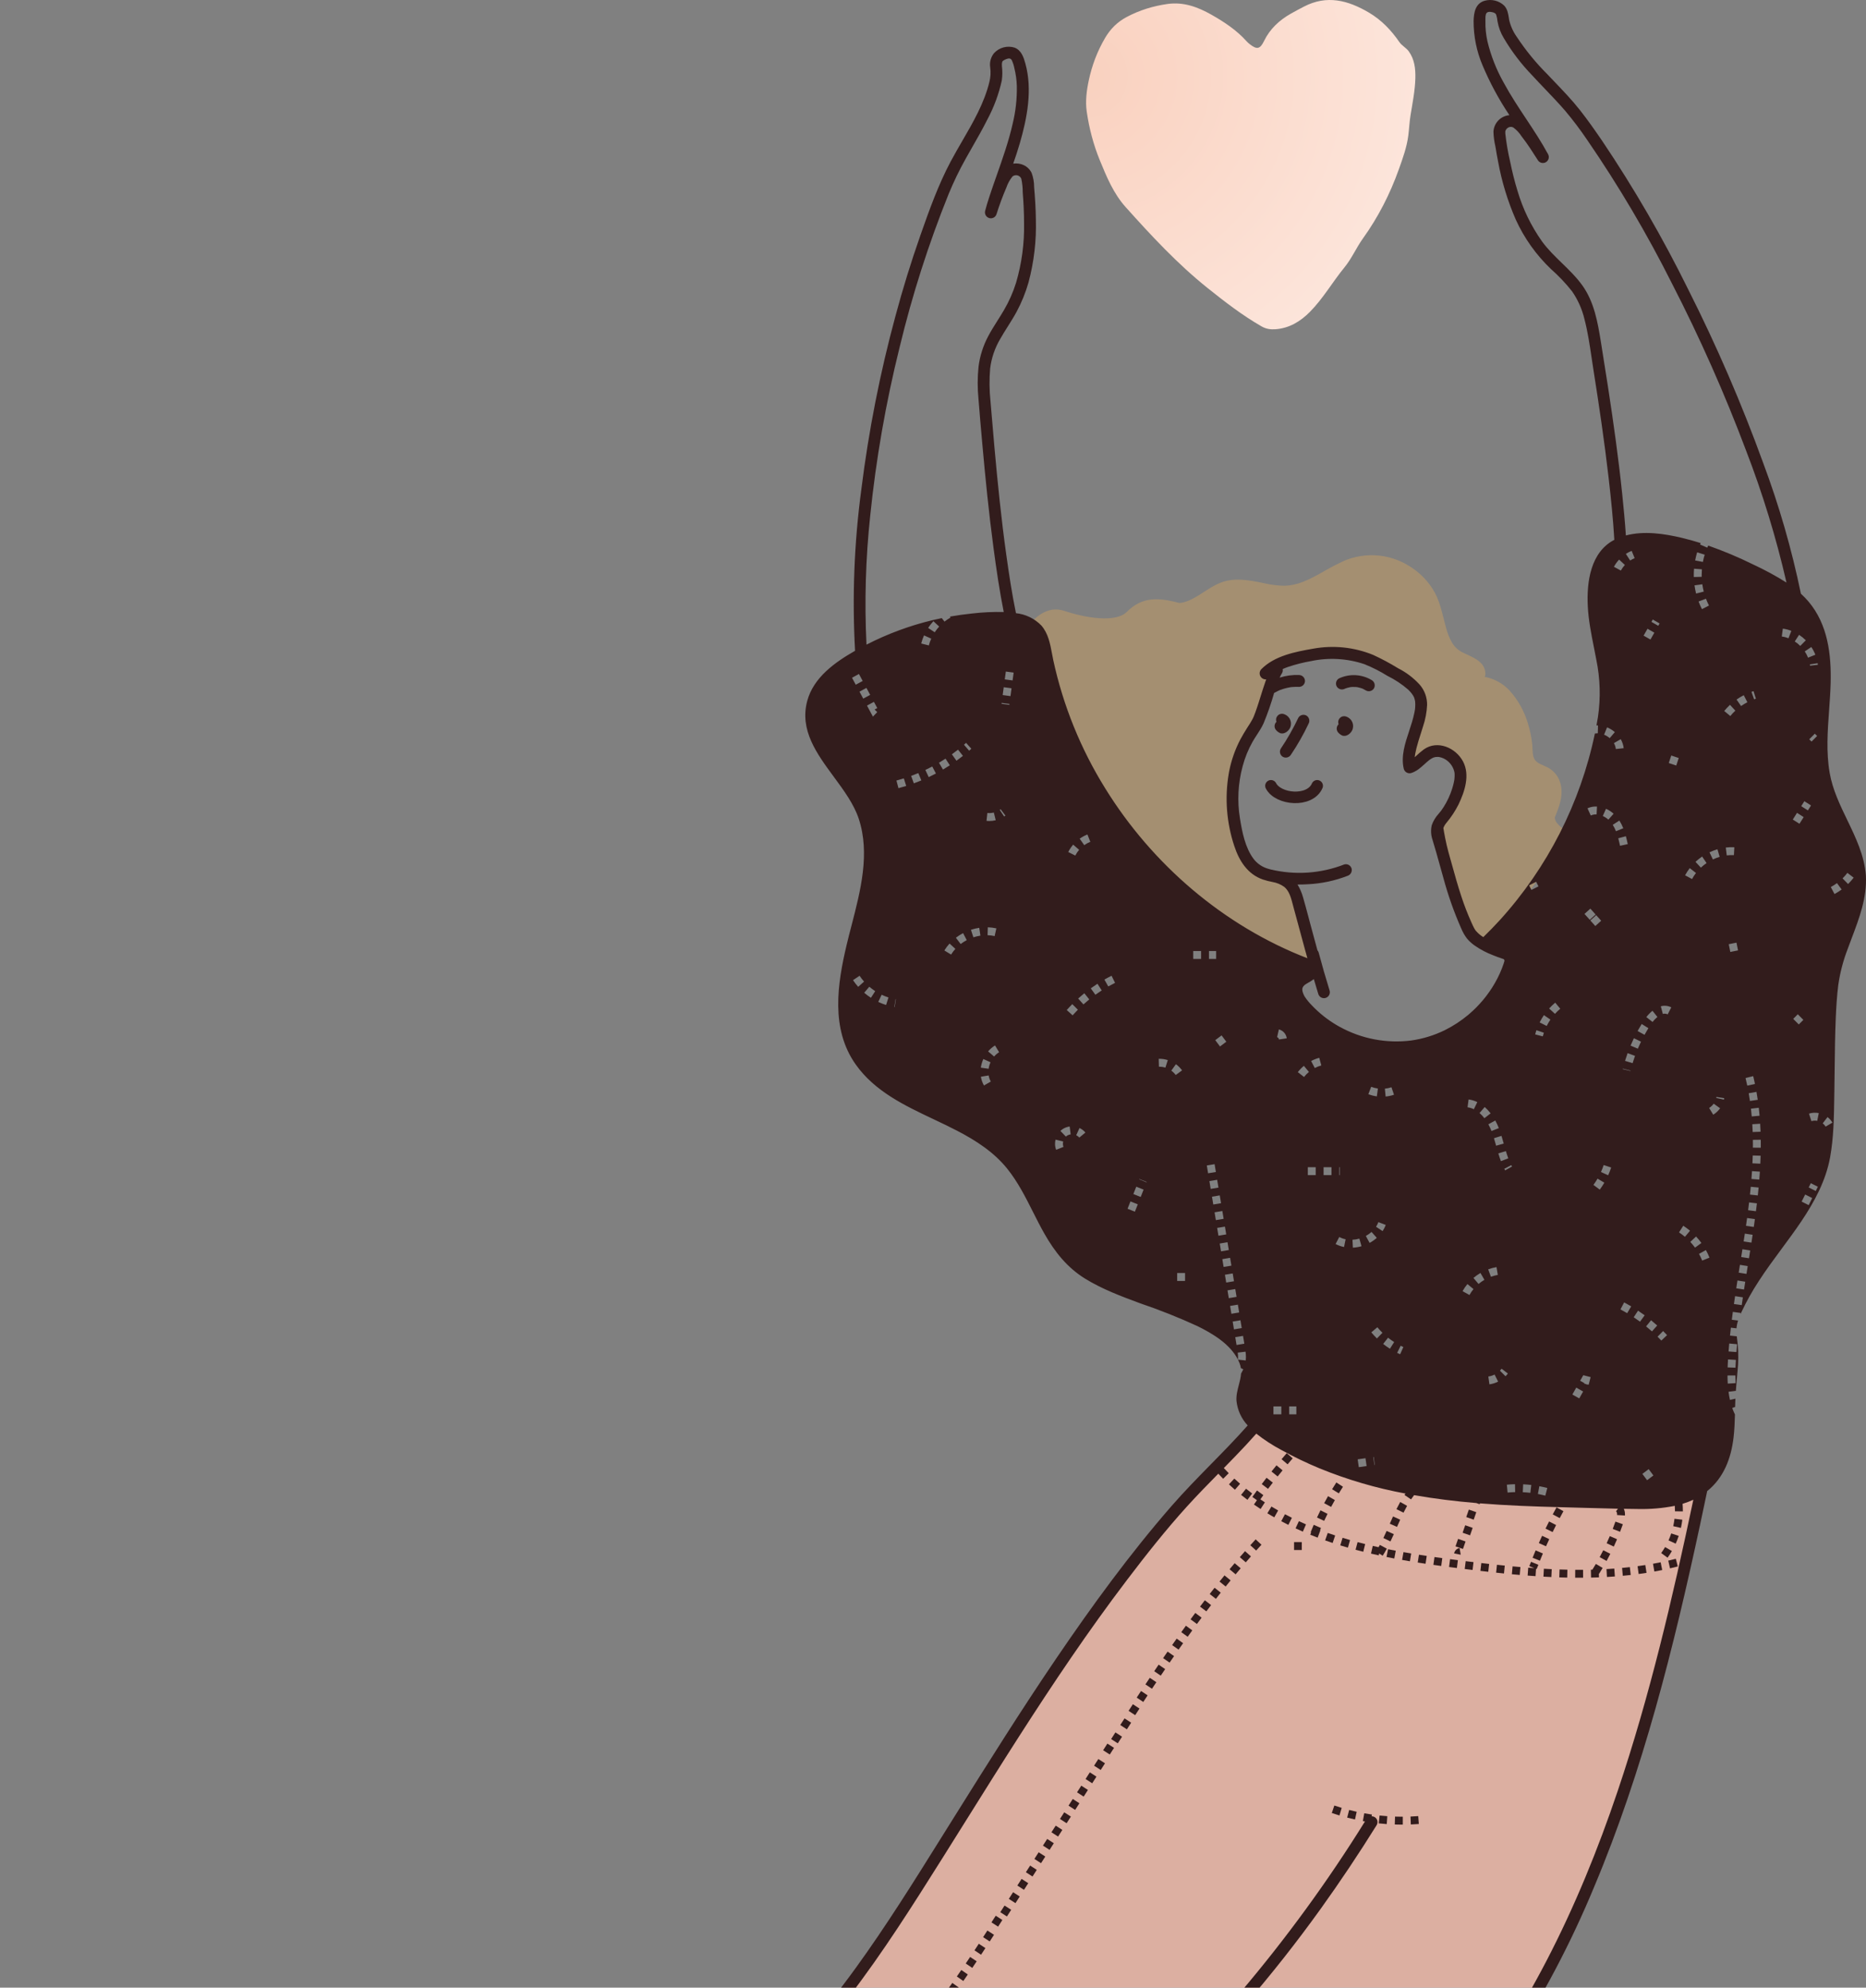 <?xml version="1.0" encoding="UTF-8"?> <svg xmlns="http://www.w3.org/2000/svg" width="323" height="344" viewBox="0 0 323 344" fill="none"><rect x="0" y="0" width="323" height="344" fill="#808080" stroke="none"/><path d="M181 106.5L176 109.5L181.5 124L195 147.5L211.5 160L221.5 165.5L227.5 166.5L223.5 153.5L222 152.5L218.5 151.5L216 149L214.5 146L213.5 141V135L216 127.5L219 121.5L220.5 115.5L224 114L231 113L236.5 114L243.5 117.5L246 121.5L244.5 127L243.5 130L244 132.5L245 131.5L248 130H250.5L252.5 132.5L253 134.5L251.5 139.5L248.5 143L251.5 155.5L254.5 161.5L258 163.5L271.5 145C270.5 144.833 268.4 144.2 268 143C267.6 141.8 268.5 139.833 269 139L269.5 136L268 134L264.5 132.5L264 129.5V127L262 122L259 119L256 118V117L255.5 115.5C254.667 115 252.6 113.7 251 112.5C249.4 111.3 248.667 107 248.5 105L246 101.5L243 99L239 97.5H234L227 101L224.5 102L221.5 102.5L217 101.5H212.5L207 104.5L204 105.5L201.5 104.5L197.5 105L195 107L192 108H188L183.5 106.5H181Z" fill="#A48F71"></path><path d="M191 276C193.8 271.2 209.5 254.667 217 247C220.167 248.333 227.8 251.7 233 254.5C239.5 258 256.5 259 263.5 259.5C269.1 259.9 281.167 259.333 286.5 259L294.5 258L290 279.5L283 304L273 331.5L263 349.5L253.5 363L254.5 363.5L131 363C128.667 363.5 125.3 363.9 130.5 361.5C135.7 359.1 146.667 344.5 151.5 337.5C163.5 319 188.2 280.8 191 276Z" fill="#DCAFA1"></path><path d="M204.099 106.43C206.378 106.262 208.175 104.951 210.052 103.783C210.881 103.219 211.794 102.793 212.757 102.521C213.884 102.289 215.046 102.285 216.175 102.511C218.727 102.929 221.206 103.691 223.815 103.294C226.082 102.949 228.142 101.788 230.118 100.684C231.992 99.636 233.9 98.554 236.051 98.219C236.498 98.162 236.948 98.133 237.399 98.134C237.632 98.135 237.864 98.143 238.096 98.159C238.212 98.167 238.327 98.177 238.443 98.188C238.501 98.194 238.559 98.2 238.617 98.207L238.669 98.213L238.69 98.216C239.19 98.289 239.684 98.396 240.17 98.536C240.59 98.657 241.004 98.8 241.409 98.964C242.302 99.347 243.143 99.841 243.913 100.434C244.633 101.005 245.279 101.663 245.836 102.395C247.007 104.017 247.457 105.756 247.945 107.706C248.434 109.656 248.964 111.669 250.285 113.237C250.929 113.963 251.726 114.537 252.618 114.917C253.035 115.108 253.458 115.286 253.868 115.491C254.056 115.586 254.243 115.686 254.422 115.797C254.507 115.85 254.592 115.905 254.673 115.964L254.677 115.967L254.695 115.983C254.742 116.025 254.788 116.067 254.833 116.111C254.855 116.133 254.928 116.22 254.958 116.253C254.975 116.285 255.011 116.346 255.031 116.384C255.043 116.424 255.056 116.463 255.065 116.503L255.067 116.514C255.07 116.563 255.071 116.612 255.071 116.66C255.07 116.812 255.102 116.963 255.164 117.101C254.913 117.131 254.663 117.177 254.417 117.239C253.142 117.566 253.682 119.548 254.961 119.219C256.7 118.773 258.464 119.573 259.694 120.8C261.012 122.212 261.978 123.918 262.512 125.777C262.825 126.739 263.045 127.728 263.168 128.732C263.191 129.749 263.322 130.76 263.559 131.749C263.892 132.705 264.587 133.491 265.492 133.937C266.19 134.215 266.855 134.57 267.474 134.996C269.018 136.417 268.014 138.912 267.298 140.577C267.169 140.814 267.136 141.091 267.204 141.352C267.272 141.613 267.437 141.838 267.665 141.982C267.9 142.117 268.178 142.155 268.44 142.086C268.703 142.017 268.927 141.847 269.065 141.613C269.984 139.478 270.854 137.167 269.858 134.893C269.433 133.957 268.694 133.201 267.77 132.757C267.073 132.403 266.146 132.132 265.725 131.564C265.184 130.834 265.317 129.665 265.224 128.809C265.098 127.594 264.85 126.396 264.486 125.231C263.863 123.102 262.77 121.142 261.287 119.496C260.144 118.275 258.643 117.451 257.002 117.144C257.081 116.995 257.121 116.828 257.119 116.66C257.113 114.354 254.733 113.735 253.074 112.862C252.333 112.481 251.719 111.89 251.309 111.163C250.855 110.356 250.514 109.49 250.294 108.59C249.728 106.586 249.381 104.503 248.404 102.642C247.388 100.767 245.903 99.19 244.095 98.066C242.254 96.867 240.126 96.187 237.934 96.097C235.741 96.007 233.565 96.509 231.633 97.553C229.593 98.532 227.694 99.862 225.588 100.676C224.569 101.095 223.484 101.332 222.383 101.376C221.139 101.357 219.901 101.201 218.691 100.91C216.185 100.398 213.591 99.886 211.136 100.901C209.147 101.723 207.429 103.337 205.482 104.052C205.037 104.22 204.573 104.329 204.1 104.376C203.83 104.383 203.574 104.493 203.383 104.684C203.192 104.875 203.083 105.133 203.076 105.403C203.078 105.675 203.187 105.935 203.378 106.127C203.57 106.319 203.829 106.428 204.099 106.43ZM255.048 116.415C255.064 116.447 255.079 116.474 255.048 116.415V116.415Z" fill="#A48F71"></path><path fill-rule="evenodd" clip-rule="evenodd" d="M199.5 105.545C198.337 105.667 197.343 106.145 196.289 107.199C194.813 108.673 192.389 108.934 190.146 108.784C187.836 108.63 185.402 108.019 183.591 107.416C182.566 107.075 181.604 107.399 180.723 108.093C179.832 108.795 179.142 109.797 178.792 110.495L177.183 109.69C177.618 108.819 178.459 107.585 179.609 106.679C180.77 105.764 182.359 105.108 184.16 105.708C185.882 106.282 188.159 106.848 190.266 106.988C192.439 107.133 194.136 106.805 195.016 105.925C196.317 104.626 197.679 103.926 199.312 103.755C200.891 103.588 202.651 103.925 204.732 104.52L204.238 106.25C202.197 105.668 200.718 105.417 199.5 105.545Z" fill="#A48F71"></path><path d="M269.22 144.99C269.926 145.465 270.665 145.888 271.432 146.256C272.252 146.61 272.956 147.186 273.466 147.918C273.581 148.162 273.784 148.353 274.035 148.451C274.286 148.549 274.566 148.547 274.816 148.445C275.064 148.334 275.259 148.131 275.358 147.878C275.458 147.625 275.454 147.344 275.348 147.095C274.871 146.242 274.185 145.525 273.354 145.011C272.6 144.529 271.774 144.176 271.007 143.716C270.446 143.406 269.952 142.987 269.553 142.486C269.377 142.29 269.25 142.055 269.183 141.8C269.117 141.545 269.112 141.277 269.17 141.02C269.197 140.75 269.116 140.48 268.946 140.27C268.775 140.06 268.529 139.925 268.259 139.895C267.99 139.873 267.722 139.955 267.512 140.126C267.512 140.126 267.5 140 267.13 140.809C266.791 142.508 267.932 144.029 269.22 144.99Z" fill="#A48F71"></path><path d="M233.972 124.768C233.736 124.386 233.366 124.107 232.934 123.987C232.668 123.918 232.385 123.955 232.145 124.09C231.922 124.234 231.756 124.451 231.675 124.704C231.622 124.917 231.634 125.142 231.708 125.348C231.7 125.356 231.69 125.361 231.682 125.37C231.491 125.563 231.383 125.824 231.382 126.096C231.382 126.231 231.408 126.365 231.46 126.489C231.511 126.614 231.587 126.727 231.682 126.822C231.885 127.044 232.134 127.217 232.412 127.33C232.712 127.4 233.027 127.351 233.292 127.195C233.332 127.176 233.371 127.154 233.408 127.128C233.629 126.981 233.818 126.79 233.962 126.567C234.062 126.418 234.133 126.251 234.172 126.076C234.226 125.855 234.237 125.626 234.202 125.402C234.168 125.178 234.089 124.962 233.972 124.768Z" fill="#321C1C"></path><path d="M222.535 126.774C222.576 126.755 222.615 126.733 222.652 126.707C222.873 126.56 223.062 126.369 223.206 126.146C223.305 125.997 223.377 125.83 223.416 125.655C223.47 125.434 223.48 125.205 223.446 124.981C223.411 124.756 223.333 124.541 223.215 124.347C222.98 123.965 222.609 123.686 222.177 123.566C221.911 123.497 221.628 123.534 221.388 123.669C221.166 123.813 221 124.03 220.918 124.283C220.866 124.496 220.877 124.72 220.951 124.927C220.943 124.935 220.934 124.94 220.926 124.949C220.734 125.142 220.627 125.403 220.626 125.675C220.626 125.81 220.652 125.943 220.703 126.068C220.755 126.193 220.831 126.306 220.926 126.401C221.129 126.623 221.378 126.796 221.656 126.909C221.955 126.979 222.27 126.93 222.535 126.774Z" fill="#321C1C"></path><path d="M223.458 130.617C224.609 128.908 225.629 127.114 226.51 125.25C226.64 125.013 226.675 124.735 226.607 124.473C226.539 124.212 226.372 123.986 226.142 123.845C225.907 123.711 225.629 123.674 225.367 123.743C225.106 123.812 224.881 123.981 224.742 124.213C223.862 126.077 222.842 127.872 221.69 129.58C221.555 129.816 221.518 130.096 221.586 130.359C221.655 130.622 221.824 130.847 222.058 130.985C222.293 131.116 222.57 131.151 222.831 131.083C223.092 131.014 223.316 130.847 223.458 130.617Z" fill="#321C1C"></path><path d="M232.795 119.193C232.807 119.187 232.813 119.185 232.822 119.181C232.847 119.171 232.871 119.161 232.896 119.152C232.99 119.117 233.085 119.085 233.181 119.056C233.348 119.006 233.518 118.965 233.69 118.933C233.726 118.927 233.761 118.921 233.797 118.915C233.894 118.907 233.991 118.897 234.088 118.892C234.275 118.884 234.463 118.885 234.65 118.897C234.738 118.893 234.826 118.901 234.912 118.921C234.764 118.9 234.747 118.898 234.862 118.915C234.912 118.923 234.961 118.932 235.01 118.941C235.194 118.977 235.376 119.023 235.555 119.079C235.639 119.105 235.721 119.133 235.803 119.164C235.828 119.173 235.852 119.183 235.877 119.192L235.904 119.205C236.083 119.296 236.26 119.386 236.43 119.493C236.666 119.628 236.944 119.665 237.206 119.596C237.468 119.527 237.692 119.358 237.831 119.124C237.963 118.888 237.998 118.61 237.929 118.348C237.861 118.086 237.694 117.861 237.464 117.719C236.611 117.203 235.645 116.905 234.65 116.853C233.655 116.8 232.663 116.995 231.762 117.419C231.528 117.557 231.358 117.782 231.289 118.045C231.221 118.309 231.258 118.588 231.394 118.824C231.537 119.053 231.761 119.219 232.021 119.288C232.282 119.357 232.559 119.322 232.795 119.193Z" fill="#321C1C"></path><path d="M230.677 267.036L231.115 265.739L231.05 265.718C230.643 265.584 230.236 265.445 229.83 265.302L229.376 266.593C229.791 266.739 230.207 266.881 230.625 267.019L230.677 267.036Z" fill="#321C1C"></path><path d="M240.273 268.12L240.003 269.462C240.451 269.553 240.901 269.641 241.35 269.726L241.604 268.381C241.16 268.296 240.716 268.209 240.273 268.12Z" fill="#321C1C"></path><path d="M242.939 268.625L242.701 269.973C243.151 270.053 243.602 270.131 244.053 270.206L244.277 268.855C243.831 268.781 243.385 268.704 242.939 268.625Z" fill="#321C1C"></path><path d="M234.646 268.215C235.089 268.333 235.534 268.448 235.979 268.558L236.308 267.229C235.869 267.12 235.433 267.008 234.997 266.892L234.646 268.215Z" fill="#321C1C"></path><path d="M283.462 271.053L283.644 272.41C284.099 272.349 284.554 272.283 285.009 272.211L284.798 270.859C284.354 270.928 283.908 270.993 283.462 271.053Z" fill="#321C1C"></path><path d="M231.998 267.456C232.437 267.59 232.877 267.721 233.319 267.847L233.692 266.53C233.259 266.407 232.827 266.279 232.396 266.146L231.998 267.456Z" fill="#321C1C"></path><path d="M216.745 258.474C216.389 258.207 216.032 257.93 215.684 257.65L214.831 258.718C215.19 259.008 215.56 259.295 215.928 259.571L216.745 258.474Z" fill="#321C1C"></path><path d="M288.771 270.095L289.075 271.43C289.525 271.327 289.972 271.218 290.419 271.103L290.081 269.777C289.645 269.889 289.209 269.995 288.771 270.095Z" fill="#321C1C"></path><path d="M214.654 256.79C214.316 256.498 213.98 256.196 213.655 255.894L212.727 256.898C213.064 257.211 213.412 257.524 213.763 257.827L214.654 256.79Z" fill="#321C1C"></path><path d="M221.783 263.274C222.19 263.491 222.6 263.703 223.013 263.908L223.62 262.682C223.218 262.482 222.819 262.276 222.423 262.065L221.783 263.274Z" fill="#321C1C"></path><path d="M286.128 270.635L286.37 271.983C286.823 271.902 287.275 271.815 287.726 271.723L287.453 270.381C287.012 270.471 286.571 270.556 286.128 270.635Z" fill="#321C1C"></path><path d="M224.26 264.509C224.678 264.704 225.098 264.893 225.521 265.077L226.064 263.821C225.652 263.641 225.242 263.457 224.835 263.267L224.26 264.509Z" fill="#321C1C"></path><path d="M219.375 261.902C219.77 262.143 220.168 262.377 220.57 262.606L221.243 261.415C220.853 261.193 220.467 260.965 220.084 260.732L219.375 261.902Z" fill="#321C1C"></path><path d="M280.777 271.358L280.903 272.721C281.361 272.679 281.818 272.632 282.274 272.58L282.122 271.219C281.674 271.27 281.226 271.316 280.777 271.358Z" fill="#321C1C"></path><path d="M267.167 272.867C267.624 272.894 268.081 272.917 268.538 272.938L268.6 271.57C268.148 271.549 267.696 271.526 267.244 271.5L267.167 272.867Z" fill="#321C1C"></path><path d="M261.7 272.45C262.155 272.493 262.61 272.534 263.065 272.572L263.181 271.208C262.729 271.169 262.277 271.129 261.826 271.087L261.7 272.45Z" fill="#321C1C"></path><path d="M258.975 272.177C259.428 272.226 259.882 272.272 260.336 272.318L260.472 270.956C260.021 270.91 259.569 270.864 259.119 270.815L258.975 272.177Z" fill="#321C1C"></path><path d="M278.081 271.558L278.157 272.925C278.615 272.9 279.073 272.87 279.531 272.836L279.43 271.47C278.981 271.504 278.531 271.533 278.081 271.558Z" fill="#321C1C"></path><path d="M269.909 272.993C270.367 273.008 270.825 273.021 271.282 273.031L271.311 271.662C270.859 271.653 270.407 271.64 269.955 271.625L269.909 272.993Z" fill="#321C1C"></path><path d="M256.256 271.872C256.708 271.925 257.161 271.977 257.615 272.028L257.767 270.668C257.315 270.617 256.864 270.565 256.414 270.512L256.256 271.872Z" fill="#321C1C"></path><path d="M272.668 271.682L272.657 273.051C272.902 273.053 273.146 273.054 273.39 273.054C273.604 273.054 273.818 273.053 274.031 273.052L274.022 271.683C273.572 271.686 273.12 271.685 272.668 271.682Z" fill="#321C1C"></path><path d="M248.117 270.83C248.568 270.894 249.02 270.957 249.472 271.018L249.656 269.662C249.206 269.6 248.757 269.538 248.307 269.474L248.117 270.83Z" fill="#321C1C"></path><path d="M250.829 271.199C251.281 271.258 251.733 271.317 252.185 271.374L252.356 270.015C251.905 269.958 251.455 269.9 251.005 269.841L250.829 271.199Z" fill="#321C1C"></path><path d="M245.406 270.425C245.858 270.497 246.309 270.566 246.761 270.633L246.962 269.279C246.514 269.212 246.066 269.143 245.618 269.073L245.406 270.425Z" fill="#321C1C"></path><path d="M253.541 271.544C253.992 271.601 254.445 271.656 254.898 271.711L255.061 270.351C254.609 270.297 254.159 270.242 253.708 270.186L253.541 271.544Z" fill="#321C1C"></path><path d="M221.837 252.542L222.878 253.427C223.17 253.081 223.465 252.737 223.761 252.395L222.732 251.496C222.431 251.843 222.133 252.192 221.837 252.542Z" fill="#321C1C"></path><path d="M220.317 256.595L219.239 255.754C218.958 256.117 218.68 256.482 218.404 256.849L219.493 257.674C219.765 257.312 220.04 256.953 220.317 256.595Z" fill="#321C1C"></path><path d="M218.684 258.765L217.583 257.956C217.313 258.326 217.045 258.698 216.779 259.073L217.571 259.639L217.053 260.386C217.432 260.65 217.815 260.909 218.202 261.162L218.947 260.015C218.684 259.843 218.424 259.664 218.165 259.486C218.337 259.245 218.51 259.004 218.684 258.765Z" fill="#321C1C"></path><path d="M222.01 254.471L220.956 253.602C220.665 253.957 220.377 254.313 220.091 254.672L221.156 255.528C221.439 255.173 221.724 254.821 222.01 254.471Z" fill="#321C1C"></path><path d="M232.463 257.309L231.317 256.567C231.067 256.955 230.822 257.347 230.582 257.742L231.747 258.454C231.981 258.07 232.22 257.688 232.463 257.309Z" fill="#321C1C"></path><path d="M231.063 259.617L229.879 258.937C229.65 259.339 229.426 259.744 229.208 260.152L230.411 260.799C230.623 260.402 230.841 260.008 231.063 259.617Z" fill="#321C1C"></path><path d="M228.573 261.385C228.366 261.798 228.165 262.215 227.97 262.634L229.206 263.214C229.397 262.806 229.592 262.4 229.793 261.998L228.573 261.385Z" fill="#321C1C"></path><path d="M227.402 263.899C227.219 264.324 227.041 264.752 226.869 265.181L226.956 265.216L226.795 265.613C227.222 265.787 227.65 265.955 228.081 266.118L228.563 264.837C228.543 264.829 228.522 264.821 228.502 264.813C228.553 264.69 228.602 264.567 228.655 264.445L227.402 263.899Z" fill="#321C1C"></path><path d="M239.34 269.247C239.582 268.865 239.816 268.465 240.054 268.025L238.854 267.373C238.779 267.511 238.705 267.64 238.631 267.771C238.295 267.697 237.959 267.623 237.624 267.545L237.316 268.879C237.763 268.983 238.21 269.083 238.658 269.18L238.728 268.856L239.34 269.247Z" fill="#321C1C"></path><path d="M243.563 260.616L242.374 259.944C242.156 260.332 241.943 260.739 241.721 261.189L242.945 261.795C243.155 261.367 243.357 260.982 243.563 260.616Z" fill="#321C1C"></path><path d="M242.371 263.014L241.129 262.448C240.94 262.865 240.756 263.287 240.571 263.708L241.821 264.258C242.003 263.841 242.185 263.426 242.371 263.014Z" fill="#321C1C"></path><path d="M241.268 265.516L240.023 264.956C239.839 265.368 239.651 265.776 239.458 266.182L240.687 266.775C240.887 266.359 241.079 265.939 241.268 265.516Z" fill="#321C1C"></path><path d="M251.945 267.624L252.394 266.331L253.683 266.782L253.234 268.074L251.945 267.624Z" fill="#321C1C"></path><path d="M251.703 268.846L252.847 269.072L252.652 267.907C252.417 267.95 252.201 268.062 252.032 268.229C251.863 268.397 251.748 268.612 251.703 268.846Z" fill="#321C1C"></path><path d="M253.805 262.555L254.254 261.262L255.543 261.713L255.094 263.006L253.805 262.555Z" fill="#321C1C"></path><path d="M253.175 265.265L253.625 263.973L254.914 264.425L254.463 265.717L253.175 265.265Z" fill="#321C1C"></path><path d="M265.287 269.599L266.553 270.112C266.722 269.692 266.894 269.275 267.071 268.858L265.815 268.323C265.635 268.746 265.459 269.172 265.287 269.599Z" fill="#321C1C"></path><path d="M264.786 270.882L264.782 270.881L264.718 271.05L265.584 271.394C265.234 271.37 264.884 271.344 264.534 271.318L264.43 272.683C264.886 272.718 265.342 272.751 265.798 272.782L265.883 271.513L265.987 271.554L266.287 270.817L265.024 270.298L264.786 270.882Z" fill="#321C1C"></path><path d="M267.528 264.553L268.754 265.153C268.952 264.747 269.154 264.341 269.358 263.938L268.142 263.317C267.934 263.727 267.729 264.139 267.528 264.553Z" fill="#321C1C"></path><path d="M268.172 266.379L266.935 265.8C266.741 266.217 266.551 266.636 266.364 267.057L267.611 267.614C267.794 267.2 267.981 266.788 268.172 266.379Z" fill="#321C1C"></path><path d="M270.627 261.54L269.432 260.878C269.21 261.281 268.992 261.685 268.776 262.092L269.982 262.734C270.193 262.334 270.408 261.936 270.627 261.54Z" fill="#321C1C"></path><path d="M278.742 268.915L277.523 268.299C277.322 268.7 277.114 269.097 276.899 269.491L278.098 270.147C278.319 269.74 278.534 269.329 278.742 268.915Z" fill="#321C1C"></path><path d="M278.107 267.085L279.344 267.663C279.536 267.251 279.725 266.823 279.909 266.392L278.653 265.855C278.478 266.268 278.296 266.678 278.107 267.085Z" fill="#321C1C"></path><path d="M279.625 263.344C279.476 263.768 279.321 264.189 279.159 264.608L280.431 265.103C280.599 264.671 280.759 264.236 280.912 263.798L279.625 263.344Z" fill="#321C1C"></path><path d="M275.652 271.634L275.683 271.654C275.581 271.656 275.479 271.661 275.376 271.663L275.406 273.032C275.865 273.022 276.324 273.008 276.782 272.99L276.756 272.327L276.809 272.36C277.016 272.029 277.217 271.695 277.414 271.358L276.238 270.665C276.047 270.991 275.852 271.314 275.652 271.634Z" fill="#321C1C"></path><path d="M289.633 264.133L290.965 264.43C291.068 263.961 291.148 263.488 291.204 263.012L289.849 262.852C289.799 263.282 289.726 263.71 289.633 264.133Z" fill="#321C1C"></path><path d="M288.224 267.747C288.017 268.103 287.792 268.449 287.55 268.783L288.653 269.589C288.922 269.218 289.173 268.833 289.403 268.437L288.224 267.747Z" fill="#321C1C"></path><path d="M288.816 266.594L290.06 267.157C290.257 266.719 290.431 266.272 290.581 265.816L289.287 265.384C289.15 265.795 288.993 266.199 288.816 266.594Z" fill="#321C1C"></path><path d="M167.526 341.718L166.402 340.944C166.145 341.319 165.887 341.693 165.628 342.066L166.747 342.849C167.009 342.473 167.268 342.096 167.526 341.718Z" fill="#321C1C"></path><path d="M165.958 343.973L164.845 343.181C164.583 343.552 164.32 343.921 164.055 344.289L165.161 345.091C165.428 344.719 165.694 344.347 165.958 343.973Z" fill="#321C1C"></path><path d="M184.957 312.499L185.695 311.347L186.843 312.088L186.105 313.239L184.957 312.499Z" fill="#321C1C"></path><path d="M183.48 314.805L184.218 313.653L185.366 314.394L184.628 315.546L183.48 314.805Z" fill="#321C1C"></path><path d="M182.003 317.109L182.742 315.958L183.89 316.698L183.151 317.85L182.003 317.109Z" fill="#321C1C"></path><path d="M186.432 310.194L187.171 309.043L188.318 309.784L187.58 310.935L186.432 310.194Z" fill="#321C1C"></path><path d="M190.95 302.913L191.687 301.76L192.835 302.499L192.099 303.652L190.95 302.913Z" fill="#321C1C"></path><path d="M189.383 305.584L190.122 304.432L191.27 305.173L190.531 306.325L189.383 305.584Z" fill="#321C1C"></path><path d="M192.337 300.976L193.075 299.824L194.223 300.565L193.485 301.716L192.337 300.976Z" fill="#321C1C"></path><path d="M187.908 307.889L188.646 306.737L189.794 307.478L189.056 308.629L187.908 307.889Z" fill="#321C1C"></path><path d="M173.148 330.939L173.886 329.788L175.034 330.528L174.296 331.68L173.148 330.939Z" fill="#321C1C"></path><path d="M174.625 328.634L175.363 327.483L176.511 328.223L175.772 329.375L174.625 328.634Z" fill="#321C1C"></path><path d="M180.528 319.415L181.266 318.263L182.414 319.004L181.676 320.155L180.528 319.415Z" fill="#321C1C"></path><path d="M171.621 332.701L172.359 331.549L173.507 332.29L172.768 333.442L171.621 332.701Z" fill="#321C1C"></path><path d="M179.052 321.719L179.791 320.568L180.938 321.309L180.2 322.46L179.052 321.719Z" fill="#321C1C"></path><path d="M176.1 326.329L176.838 325.178L177.986 325.919L177.248 327.07L176.1 326.329Z" fill="#321C1C"></path><path d="M170.173 335.258L171.317 336.005C171.565 335.622 171.814 335.238 172.061 334.854L170.914 334.111C170.668 334.494 170.421 334.876 170.173 335.258Z" fill="#321C1C"></path><path d="M177.577 324.024L178.315 322.873L179.463 323.614L178.724 324.765L177.577 324.024Z" fill="#321C1C"></path><path d="M209.393 275.87L210.469 276.712C210.748 276.354 211.028 275.996 211.309 275.64L210.24 274.79C209.956 275.149 209.674 275.509 209.393 275.87Z" fill="#321C1C"></path><path d="M206.085 280.252L207.184 281.063C207.453 280.697 207.724 280.332 207.995 279.967L206.901 279.148C206.628 279.515 206.356 279.883 206.085 280.252Z" fill="#321C1C"></path><path d="M207.725 278.05L208.813 278.876C209.086 278.514 209.361 278.152 209.637 277.792L208.555 276.957C208.277 277.32 208 277.685 207.725 278.05Z" fill="#321C1C"></path><path d="M211.096 273.716L212.158 274.575C212.443 274.221 212.729 273.869 213.016 273.517L211.96 272.649C211.671 273.004 211.383 273.359 211.096 273.716Z" fill="#321C1C"></path><path d="M216.426 267.433L217.439 268.349C217.743 268.012 218.047 267.676 218.354 267.342L217.349 266.415C217.04 266.753 216.732 267.092 216.426 267.433Z" fill="#321C1C"></path><path d="M214.61 269.494L215.641 270.391C215.938 270.047 216.236 269.705 216.536 269.365L215.512 268.459C215.21 268.803 214.909 269.148 214.61 269.494Z" fill="#321C1C"></path><path d="M212.834 271.589L213.882 272.467C214.172 272.118 214.463 271.771 214.757 271.424L213.717 270.538C213.421 270.887 213.127 271.237 212.834 271.589Z" fill="#321C1C"></path><path d="M201.331 286.968L202.455 287.744C202.713 287.368 202.971 286.993 203.23 286.619L202.108 285.839C201.848 286.215 201.589 286.591 201.331 286.968Z" fill="#321C1C"></path><path d="M198.268 291.515L199.404 292.273C199.655 291.894 199.907 291.515 200.16 291.137L199.027 290.374C198.773 290.754 198.52 291.134 198.268 291.515Z" fill="#321C1C"></path><path d="M196.76 293.803L197.9 294.555C198.15 294.174 198.4 293.793 198.65 293.413L197.512 292.658C197.261 293.039 197.01 293.421 196.76 293.803Z" fill="#321C1C"></path><path d="M195.354 296.094L196.098 294.947L197.242 295.695L196.497 296.842L195.354 296.094Z" fill="#321C1C"></path><path d="M193.916 298.549L194.656 297.399L195.802 298.142L195.062 299.292L193.916 298.549Z" fill="#321C1C"></path><path d="M202.892 284.713L204.009 285.5C204.27 285.127 204.532 284.755 204.794 284.383L203.681 283.591C203.417 283.964 203.154 284.338 202.892 284.713Z" fill="#321C1C"></path><path d="M199.79 289.236L200.922 290.002C201.175 289.624 201.43 289.247 201.686 288.871L200.558 288.1C200.301 288.479 200.046 288.857 199.79 289.236Z" fill="#321C1C"></path><path d="M204.477 282.474L205.585 283.272C205.85 282.903 206.115 282.534 206.382 282.165L205.278 281.361C205.009 281.731 204.742 282.102 204.477 282.474Z" fill="#321C1C"></path><path d="M168.68 337.545L169.818 338.3C170.07 337.919 170.321 337.537 170.57 337.154L169.429 336.404C169.18 336.785 168.93 337.165 168.68 337.545Z" fill="#321C1C"></path><path d="M167.167 339.816L168.297 340.583C168.552 340.204 168.807 339.824 169.06 339.444L167.926 338.683C167.674 339.061 167.421 339.439 167.167 339.816Z" fill="#321C1C"></path><path d="M223.999 266.888H225.338V268.257H223.999V266.888Z" fill="#321C1C"></path><path d="M241.478 314.396L241.432 315.765C241.859 315.779 242.287 315.787 242.715 315.786H242.819V314.417H242.715C242.303 314.417 241.89 314.41 241.478 314.396Z" fill="#321C1C"></path><path d="M238.659 315.568C239.118 315.618 239.583 315.659 240.043 315.692L240.139 314.326C239.696 314.295 239.247 314.254 238.805 314.207L238.659 315.568Z" fill="#321C1C"></path><path d="M244.156 314.389L244.21 315.757C244.674 315.738 245.141 315.711 245.597 315.676L245.492 314.311C245.052 314.345 244.603 314.371 244.156 314.389Z" fill="#321C1C"></path><path d="M233.195 314.571C233.644 314.688 234.098 314.797 234.546 314.896L234.839 313.558C234.408 313.463 233.969 313.358 233.537 313.246L233.195 314.571Z" fill="#321C1C"></path><path d="M230.532 313.774C230.971 313.923 231.417 314.066 231.857 314.198L232.247 312.885C231.823 312.758 231.394 312.621 230.971 312.477L230.532 313.774Z" fill="#321C1C"></path><path fill-rule="evenodd" clip-rule="evenodd" d="M319.76 141.933C321.237 144.994 322.712 148.05 322.979 151.521C323.185 155.346 321.843 158.892 320.513 162.405C320.277 163.03 320.041 163.653 319.814 164.277C319.05 166.263 318.51 168.328 318.205 170.435C317.968 172.318 317.852 174.217 317.77 176.113C317.641 179.076 317.608 182.043 317.574 185.009C317.56 186.273 317.546 187.536 317.524 188.8C317.518 189.182 317.512 189.566 317.506 189.95C317.454 193.397 317.401 196.912 316.786 200.298C316.052 204.341 314.056 208.029 311.786 211.401C310.707 213.003 309.559 214.556 308.41 216.109C307.049 217.949 305.687 219.79 304.442 221.713C303.303 223.448 302.29 225.263 301.411 227.145C301.364 227.245 301.319 227.348 301.274 227.451C301.279 227.413 301.284 227.375 301.289 227.337C301.293 227.301 301.298 227.264 301.303 227.228L299.95 227.045C299.889 227.5 299.83 227.955 299.773 228.41L300.858 228.546C300.714 228.982 300.621 229.433 300.583 229.89L299.609 229.777C299.556 230.234 299.506 230.691 299.459 231.147L300.632 231.269C300.654 231.477 300.68 231.685 300.706 231.893C300.739 232.156 300.771 232.419 300.796 232.681C300.931 234.215 300.921 235.758 300.767 237.29L300.742 237.565C300.646 238.615 300.55 239.657 300.475 240.702L299.203 240.871C299.267 241.36 299.351 241.835 299.45 242.28L300.395 242.067L300.388 242.213C300.374 242.493 300.361 242.773 300.355 243.055C300.351 243.202 300.348 243.349 300.345 243.496L299.843 243.671C299.978 244.058 300.136 244.437 300.315 244.805C300.282 246.144 300.228 247.482 300.07 248.812C299.641 252.421 298.369 255.761 295.508 258.064C295.108 259.993 294.701 261.921 294.287 263.847C289.711 285.132 284.418 306.402 275.963 326.513C271.924 336.276 266.985 345.64 261.209 354.482C254.818 364.011 247.35 372.767 238.954 380.574C230.214 388.812 220.951 396.527 211.608 404.064C202.354 411.545 192.889 418.743 183.215 425.657C163.783 439.59 143.453 452.215 122.357 463.449C118.09 465.713 113.788 467.926 109.483 470.141C94.189 478.008 78.862 485.893 64.988 496.121C63.995 496.855 63.01 497.601 62.034 498.359C61.584 498.71 61.135 499.063 60.688 499.419C60.623 499.471 60.558 499.523 60.492 499.575C60.398 499.649 60.305 499.723 60.211 499.798C59.553 500.328 58.9 500.863 58.252 501.405C58.181 501.464 58.112 501.523 58.042 501.582C57.993 501.624 57.944 501.665 57.895 501.706C57.35 502.165 56.809 502.628 56.271 503.095C56.178 503.175 56.086 503.256 55.994 503.336C55.94 503.384 55.886 503.431 55.832 503.479C55.219 504.014 54.612 504.556 54.011 505.105L53.982 505.131C53.963 505.148 53.944 505.165 53.925 505.183C53.301 505.755 52.683 506.333 52.07 506.917C50.778 508.156 49.532 509.449 48.285 510.743C45.683 513.445 43.078 516.149 40.048 518.363C40.041 518.368 40.034 518.372 40.027 518.376C40.023 518.379 40.019 518.382 40.015 518.385C39.989 518.403 39.965 518.423 39.94 518.442C38.804 519.296 37.459 519.826 36.047 519.974C34.47 520.107 32.892 519.729 31.546 518.896C31.468 518.849 31.391 518.799 31.315 518.75C31.216 518.684 31.119 518.616 31.022 518.547C30.93 518.48 30.839 518.413 30.749 518.341C30.62 518.239 30.494 518.132 30.372 518.022C30.328 517.982 30.285 517.943 30.242 517.902C30.083 517.752 29.93 517.596 29.786 517.433C29.784 517.431 29.782 517.429 29.78 517.427C29.777 517.424 29.774 517.421 29.771 517.417C29.739 517.381 29.708 517.343 29.678 517.306C29.662 517.287 29.647 517.268 29.631 517.249C29.617 517.231 29.602 517.214 29.587 517.197C29.566 517.172 29.545 517.148 29.525 517.123L29.513 517.107C28.712 516.087 28.178 514.882 27.96 513.602C27.839 512.666 27.878 511.715 28.074 510.791C28.466 508.659 29.019 506.559 29.728 504.51C29.751 504.43 29.776 504.35 29.801 504.27C29.82 504.207 29.84 504.144 29.859 504.081C29.912 503.904 29.967 503.726 30.022 503.549L30.064 503.41C32.867 494.054 36.866 485.101 41.961 476.776C39.834 478.758 37.736 480.774 35.638 482.79C34.701 483.69 33.764 484.59 32.824 485.487C32.724 485.595 32.612 485.696 32.505 485.793L32.481 485.814C28.545 489.566 24.553 493.253 20.31 496.655C20.157 496.779 20.004 496.902 19.85 497.024C19.797 497.066 19.744 497.109 19.691 497.152C19.638 497.194 19.585 497.237 19.532 497.279C19.4 497.383 19.265 497.485 19.132 497.589C18.852 497.808 18.571 498.026 18.289 498.242C18.135 498.36 17.981 498.478 17.826 498.595C17.761 498.644 17.696 498.694 17.632 498.743C17.547 498.808 17.463 498.873 17.378 498.937C17.243 499.038 17.107 499.137 16.972 499.237C16.898 499.291 16.824 499.345 16.75 499.399L16.647 499.475L16.639 499.482C16.555 499.543 16.471 499.605 16.388 499.666C15.998 499.951 15.606 500.232 15.211 500.511C15.177 500.535 15.143 500.56 15.108 500.584C15.038 500.634 14.968 500.684 14.898 500.733C14.453 501.045 14.004 501.352 13.553 501.655C13.508 501.686 13.463 501.718 13.416 501.749C13.395 501.763 13.374 501.777 13.352 501.792L13.313 501.818L13.274 501.844L13.246 501.863C11.886 502.856 10.416 503.687 8.866 504.34C7.983 504.694 7.04 504.869 6.089 504.855C5.438 504.847 4.792 504.723 4.184 504.488C3.303 504.175 2.519 503.636 1.912 502.923C1.013 501.803 0.427 500.463 0.214 499.041C0.206 498.991 0.198 498.941 0.191 498.891C0.187 498.863 0.183 498.835 0.179 498.807C0.176 498.789 0.173 498.771 0.17 498.753C0.166 498.731 0.162 498.708 0.159 498.686C0.157 498.675 0.156 498.664 0.155 498.653C0.154 498.644 0.153 498.636 0.152 498.627C0.12 498.402 0.092 498.177 0.071 497.952C0.07 497.941 0.068 497.929 0.067 497.918C0.066 497.906 0.064 497.894 0.063 497.883C0.041 497.644 0.026 497.405 0.016 497.166C0.014 497.127 0.013 497.088 0.012 497.049L0.01 497.007C0.003 496.792 -0.001 496.578 8.26791e-05 496.363V496.311C0.057 494.062 0.42 491.832 1.079 489.682L1.205 489.243C1.377 488.622 1.557 488.004 1.736 487.386C1.827 487.07 1.919 486.755 2.009 486.439C2.502 484.721 2.984 482.999 3.467 481.276C4.27 478.411 5.073 475.546 5.923 472.696C6.812 469.495 7.788 466.276 9.497 463.446C10.592 461.66 11.983 460.075 13.61 458.757C13.63 458.74 13.65 458.724 13.671 458.707L13.683 458.697C13.828 458.578 13.974 458.461 14.122 458.346C14.153 458.322 14.183 458.297 14.213 458.272C14.26 458.234 14.306 458.197 14.355 458.16C14.743 457.865 15.139 457.585 15.541 457.313C15.554 457.304 15.567 457.294 15.58 457.285C15.597 457.274 15.614 457.262 15.631 457.251C15.778 457.152 15.927 457.055 16.076 456.958C16.109 456.937 16.142 456.915 16.175 456.894C16.227 456.861 16.279 456.827 16.331 456.794C16.445 456.722 16.56 456.65 16.675 456.579C16.837 456.479 17 456.38 17.163 456.283L17.212 456.253L17.253 456.229L17.284 456.21C19.339 454.994 21.532 453.953 23.707 452.921C25.37 452.131 27.022 451.347 28.592 450.494C43.22 442.521 54.57 429.887 65.204 417.266C66.523 415.701 67.838 414.127 69.153 412.552C79.038 400.717 89.004 388.785 101.515 379.656C105.339 376.866 109.412 374.469 113.485 372.072C118.489 369.127 123.491 366.183 128.027 362.513C135.762 356.252 142.296 348.64 148.122 340.597C153.389 333.326 158.152 325.699 162.908 318.083C163.509 317.12 164.111 316.158 164.713 315.196L165.055 314.649C170.866 305.367 176.678 296.083 182.834 287.027C189.038 277.902 195.571 268.925 202.826 260.606C204.985 258.131 207.292 255.778 209.599 253.425C211.765 251.216 213.931 249.007 215.973 246.698C214.883 245.537 214.202 244.05 214.034 242.463C213.963 241.52 214.199 240.613 214.433 239.714C214.606 239.048 214.778 238.386 214.824 237.716C214.967 237.476 215.097 237.228 215.214 236.974L214.794 236.783C214.755 236.508 214.684 236.237 214.585 235.977C214.497 235.749 214.396 235.526 214.285 235.309L215.638 235.452C215.657 235.263 215.667 235.073 215.667 234.883C215.665 234.565 215.644 234.248 215.604 233.932L214.249 234.095C214.282 234.357 214.3 234.619 214.302 234.883C214.302 235.022 214.295 235.162 214.281 235.301C212.904 232.584 209.889 230.797 207.282 229.511C204.04 228.022 200.724 226.702 197.345 225.556C194.105 224.358 190.807 223.126 187.852 221.308C184.734 219.391 182.584 216.677 180.784 213.512C180.087 212.286 179.447 211.019 178.807 209.75C177.493 207.144 176.175 204.533 174.346 202.26C172.038 199.39 168.946 197.402 165.718 195.718C164.388 195.024 163.01 194.371 161.623 193.714C156.571 191.323 151.411 188.879 148.117 184.221C143.758 178.057 144.933 170.31 146.575 163.43C146.832 162.353 147.116 161.258 147.404 160.149C148.966 154.119 150.63 147.7 148.648 141.704C147.809 139.164 146.074 136.807 144.33 134.44C141.363 130.412 138.373 126.351 139.733 121.298C140.828 117.232 144.546 114.606 148.009 112.632C147.493 103.304 147.857 93.948 149.097 84.688C150.361 74.547 152.338 64.508 155.015 54.646C156.27 49.966 157.699 45.343 159.301 40.776C160.824 36.436 162.398 32.014 164.561 27.949C165.19 26.768 165.869 25.597 166.551 24.422C168.448 21.154 170.364 17.853 171.26 14.188C171.471 13.352 171.518 12.483 171.398 11.629C171.334 11.198 171.361 10.757 171.477 10.337C171.594 9.917 171.797 9.525 172.074 9.189C172.518 8.71 173.087 8.368 173.717 8.201C174.347 8.034 175.011 8.05 175.633 8.247C176.786 8.702 177.18 9.876 177.486 10.982C178.74 15.509 177.807 20.383 176.528 24.794C176.184 25.981 175.792 27.154 175.384 28.322C176.009 28.222 176.649 28.314 177.22 28.585C177.809 28.867 178.285 29.339 178.573 29.926C178.864 30.72 179.011 31.56 179.005 32.405C179.169 34.259 179.283 36.118 179.306 37.979C179.414 41.662 178.983 45.341 178.027 48.898C177.521 50.668 176.826 52.377 175.953 53.995C175.486 54.854 174.965 55.68 174.444 56.505C173.993 57.22 173.542 57.935 173.127 58.671C172.209 60.229 171.619 61.96 171.394 63.757C171.232 65.648 171.251 67.551 171.451 69.438C171.667 72.082 171.893 74.725 172.13 77.367C172.69 83.597 173.319 89.826 174.186 96.022C174.657 99.388 175.169 102.777 175.86 106.122C177.534 106.296 179.094 107.056 180.267 108.268C181.449 109.638 181.778 111.401 182.102 113.135C182.175 113.527 182.248 113.917 182.33 114.302C184.033 122.12 187.058 129.588 191.274 136.382C199.43 149.603 211.819 160.239 226.306 165.843C226.237 165.564 226.155 165.281 226.075 165.004C226.023 164.823 225.972 164.644 225.925 164.471L225.242 161.951L223.875 156.912C223.839 156.776 223.802 156.637 223.766 156.495C223.483 155.409 223.168 154.196 222.301 153.491C221.703 153.063 221.016 152.775 220.292 152.649C219.985 152.589 219.68 152.522 219.377 152.448C219.338 152.437 219.3 152.424 219.262 152.408C219.041 152.353 218.822 152.294 218.614 152.222C215.957 151.308 214.489 148.977 213.649 146.41C212.315 142.396 211.983 138.116 212.683 133.943L212.762 133.498C213.136 131.582 213.785 129.731 214.687 128.001C215.07 127.276 215.496 126.575 215.935 125.883C216.258 125.413 216.555 124.926 216.825 124.424C216.875 124.323 216.922 124.22 216.969 124.117C216.991 124.068 217.012 124.018 217.034 123.968L217.036 123.963L217.044 123.942C217.136 123.711 217.226 123.479 217.311 123.246C217.506 122.711 217.685 122.171 217.858 121.63C217.98 121.251 218.099 120.872 218.218 120.493C218.46 119.721 218.702 118.949 218.966 118.184L218.994 118.103C219.055 117.928 219.116 117.752 219.179 117.576C218.97 117.595 218.759 117.549 218.576 117.446C218.393 117.343 218.245 117.186 218.152 116.997C218.058 116.807 218.025 116.594 218.054 116.385C218.084 116.177 218.176 115.982 218.319 115.826C220.622 113.489 224.215 112.801 227.318 112.263C230.798 111.63 234.385 112.001 237.664 113.332C239.155 114.018 240.604 114.792 242.003 115.652C243.402 116.359 244.662 117.313 245.724 118.468C246.582 119.444 247.046 120.706 247.027 122.007C246.967 123.278 246.73 124.533 246.32 125.737C246.19 126.168 246.053 126.597 245.915 127.026C245.653 127.841 245.391 128.656 245.182 129.487C245.105 129.795 245.035 130.106 244.978 130.419C244.956 130.538 244.937 130.658 244.92 130.778C244.919 130.792 244.913 130.849 244.907 130.908C244.901 130.965 244.894 131.023 244.892 131.047C244.925 131.017 244.958 130.989 244.991 130.959C245.459 130.501 245.957 130.075 246.482 129.684C248.83 128.042 251.976 129.406 253.236 131.767C254.498 134.134 253.535 137.003 252.457 139.251C251.886 140.376 251.189 141.431 250.38 142.398C250.153 142.665 249.971 142.967 249.843 143.294C249.957 144.043 250.292 145.927 250.721 147.466C250.899 148.095 251.074 148.726 251.249 149.356C251.794 151.322 252.338 153.288 252.983 155.223C253.461 156.68 254.014 158.111 254.639 159.511C254.667 159.572 254.694 159.633 254.722 159.695C254.861 160.005 255.002 160.317 255.16 160.617C255.224 160.735 255.293 160.851 255.369 160.962C255.373 160.967 255.387 160.986 255.4 161.004L255.422 161.033C255.458 161.078 255.495 161.122 255.533 161.164C255.879 161.554 256.28 161.891 256.722 162.165C256.727 162.168 256.732 162.171 256.736 162.174C256.743 162.178 256.75 162.182 256.756 162.186C257.727 161.239 258.678 160.272 259.592 159.269C267.863 150.164 273.553 139.004 276.071 126.946C276.21 126.923 276.35 126.91 276.491 126.91L276.574 126.911L276.614 125.543C276.543 125.54 276.473 125.543 276.404 125.546C276.384 125.547 276.365 125.547 276.345 125.548C276.436 125.056 276.524 124.563 276.604 124.069C277.086 120.784 276.99 117.441 276.321 114.19C276.188 113.475 276.046 112.761 275.904 112.047C275.433 109.682 274.961 107.314 274.84 104.898C274.63 100.685 275.328 95.547 279.435 93.428C279.227 89.815 278.851 86.208 278.439 82.626C277.722 76.41 276.803 70.22 275.826 64.042C275.719 63.363 275.618 62.681 275.516 61.997C275.18 59.722 274.841 57.433 274.262 55.219C273.85 53.497 273.123 51.867 272.116 50.413C271.01 49.017 269.782 47.724 268.448 46.547C265.9 44.115 263.84 41.217 262.378 38.01C260.973 34.791 259.945 31.42 259.315 27.963C259.146 27.09 258.991 26.215 258.848 25.336C258.649 24.494 258.536 23.633 258.512 22.768C258.558 22.05 258.855 21.371 259.352 20.852C259.849 20.334 260.514 20.009 261.227 19.936C261.244 19.935 261.26 19.935 261.276 19.933C259.451 17.21 257.892 14.317 256.619 11.294C255.593 8.874 255.068 6.27 255.076 3.64C255.116 2.182 255.377 0.588 257.001 0.126C257.589 -0.035 258.208 -0.042 258.799 0.107C259.389 0.255 259.932 0.554 260.374 0.974C260.949 1.6 261.07 2.386 261.192 3.183C261.206 3.278 261.221 3.374 261.236 3.47C261.48 4.52 261.929 5.512 262.556 6.389C264.097 8.72 265.87 10.888 267.849 12.859C268.248 13.281 268.65 13.701 269.052 14.121C270.585 15.721 272.121 17.323 273.491 19.065C274.823 20.757 276.064 22.525 277.28 24.301C282.857 32.581 287.867 41.232 292.277 50.193C297.18 59.915 301.501 69.921 305.216 80.159C307.966 87.51 310.145 95.064 311.732 102.752C312.207 103.182 312.652 103.643 313.066 104.132C316.396 108.096 317.012 113.253 316.878 118.262C316.837 119.804 316.725 121.358 316.613 122.916C316.352 126.54 316.09 130.186 316.71 133.754C317.216 136.661 318.488 139.299 319.76 141.933ZM148.129 118.503L147.481 117.298L148.682 116.647L149.33 117.853L148.129 118.503ZM149.426 120.912L148.777 119.708L149.978 119.057L150.627 120.262L149.426 120.912ZM148.55 170.792C148.225 170.428 147.927 170.042 147.656 169.636L148.791 168.875C149.026 169.228 149.286 169.564 149.568 169.881L148.55 170.792ZM150.756 172.686C150.349 172.422 149.959 172.13 149.59 171.814L150.477 170.773C150.8 171.05 151.141 171.305 151.498 171.537L150.756 172.686ZM151.848 123.242L151.1 124.023L150.074 122.117L151.275 121.467L151.856 122.547L151.387 122.801L151.848 123.242ZM153.379 173.933C152.916 173.785 152.464 173.606 152.025 173.397L152.609 172.16C152.992 172.342 153.388 172.499 153.792 172.628L153.379 173.933ZM154.861 174.29L154.798 174.279L155.023 172.929L155.081 172.939L154.861 174.29ZM155.518 136.408L155.172 135.084C155.593 134.973 156.025 134.849 156.454 134.715L156.86 136.022C156.411 136.162 155.96 136.292 155.518 136.408ZM158.182 135.571L157.716 134.285C158.127 134.135 158.545 133.971 158.958 133.798L159.482 135.063C159.051 135.243 158.613 135.414 158.182 135.571ZM161.192 110.527C161.021 110.907 160.884 111.302 160.782 111.706L159.459 111.37C159.581 110.889 159.744 110.419 159.946 109.967L161.192 110.527ZM160.659 108.671C160.93 108.26 161.234 107.872 161.567 107.509L162.571 108.437C162.287 108.747 162.028 109.078 161.796 109.428L160.659 108.671ZM160.758 134.494L160.177 133.256C160.579 133.066 160.98 132.864 161.369 132.658L162.007 133.868C161.599 134.085 161.179 134.295 160.758 134.494ZM162.534 132.006C162.912 131.783 163.294 131.546 163.669 131.302L164.412 132.449C164.02 132.705 163.621 132.953 163.226 133.186L162.534 132.006ZM164.631 165.208L163.467 164.493C163.728 164.067 164.029 163.666 164.365 163.297L165.373 164.221C165.095 164.525 164.847 164.856 164.631 165.208ZM164.769 130.547C165.126 130.289 165.485 130.019 165.834 129.742L166.68 130.817C166.314 131.106 165.939 131.39 165.564 131.659L164.769 130.547ZM166.289 163.38L165.461 162.292C165.853 161.991 166.271 161.725 166.708 161.495L167.342 162.708C166.973 162.902 166.62 163.127 166.289 163.38ZM167.06 128.714C167.116 128.665 167.171 128.616 167.226 128.566L168.139 129.584C168.012 129.698 167.884 129.812 167.755 129.924L166.861 128.889C166.928 128.831 166.994 128.773 167.06 128.714ZM168.492 162.219L168.067 160.918C168.536 160.764 169.017 160.649 169.506 160.576L169.707 161.93C169.295 161.992 168.888 162.089 168.492 162.219ZM171.244 142.089C171.084 142.089 170.923 142.08 170.764 142.063L170.911 140.701C171.285 140.742 171.663 140.715 172.028 140.623L172.357 141.952C171.993 142.042 171.619 142.088 171.244 142.089ZM172.467 160.671L172.17 162.008C171.768 161.918 171.358 161.867 170.946 161.855L170.987 160.487C171.485 160.501 171.981 160.563 172.467 160.671ZM171.457 183.845C171.296 184.203 171.185 184.583 171.128 184.972L169.777 184.775C169.853 184.259 169.999 183.757 170.213 183.283L171.457 183.845ZM170.323 187.863C170.056 187.395 169.874 186.882 169.787 186.35L171.134 186.124C171.194 186.495 171.32 186.852 171.505 187.179L170.323 187.863ZM172.08 182.852L171.04 181.965C171.381 181.56 171.785 181.212 172.235 180.935L172.945 182.104C172.619 182.306 172.327 182.558 172.08 182.852ZM168.295 106.173C167.004 106.304 165.717 106.485 164.438 106.71L164.534 106.882C164.168 107.086 163.82 107.32 163.492 107.581L163.016 106.977C162.48 107.087 161.944 107.204 161.412 107.331C157.449 108.282 153.613 109.704 149.986 111.566C149.623 104.112 149.84 96.64 150.636 89.219C151.641 79.405 153.34 69.675 155.72 60.103C157.892 51.081 160.722 42.231 164.187 33.625C165.059 31.497 166.061 29.424 167.186 27.419C167.545 26.777 167.909 26.139 168.273 25.501C169.184 23.906 170.094 22.312 170.917 20.67C172.053 18.548 172.892 16.279 173.41 13.927C173.524 13.095 173.53 12.253 173.429 11.42C173.419 11.272 173.418 11.123 173.426 10.975C173.435 11.011 173.509 10.647 173.468 10.739C173.513 10.617 173.532 10.602 173.632 10.521C173.646 10.51 173.661 10.497 173.678 10.483C173.848 10.369 174.031 10.278 174.224 10.211C174.615 10.076 174.933 10.048 175.141 10.428C175.346 10.872 175.497 11.34 175.589 11.82C175.838 12.82 175.978 13.845 176.009 14.875C176.052 17.088 175.808 19.297 175.283 21.447C174.597 24.463 173.573 27.373 172.549 30.284C172.115 31.517 171.681 32.751 171.273 33.993C170.998 34.827 170.74 35.666 170.52 36.516C170.459 36.775 170.5 37.048 170.635 37.277C170.77 37.506 170.989 37.674 171.245 37.745C171.5 37.815 171.773 37.784 172.007 37.657C172.24 37.529 172.414 37.316 172.494 37.062C172.983 35.499 173.553 33.962 174.202 32.458C174.437 31.762 174.794 31.114 175.257 30.544C175.359 30.45 175.485 30.385 175.621 30.355C175.77 30.314 175.928 30.31 176.079 30.343C176.237 30.374 176.385 30.444 176.508 30.548C176.632 30.652 176.727 30.786 176.785 30.936C176.952 31.698 177.034 32.475 177.029 33.255C177.171 35.046 177.262 36.841 177.263 38.638C177.327 42.132 176.857 45.615 175.868 48.967C175.35 50.613 174.648 52.195 173.775 53.684C173.423 54.287 173.049 54.878 172.676 55.47C172.11 56.366 171.544 57.262 171.049 58.2C170.178 59.839 169.612 61.624 169.382 63.467C169.19 65.322 169.187 67.192 169.373 69.047C169.572 71.628 169.801 74.206 170.031 76.783C170.568 82.814 171.175 88.841 171.976 94.843C172.47 98.542 173.011 102.255 173.745 105.923C171.925 105.879 170.104 105.962 168.295 106.173ZM173.815 141.306L173.054 140.169C173.106 140.134 173.157 140.097 173.208 140.059L174.032 141.15C173.961 141.205 173.889 141.256 173.815 141.306ZM174.711 121.987L173.36 121.797L173.38 121.651L174.732 121.832L174.711 121.987ZM174.914 120.476L173.561 120.293L173.743 118.936L175.096 119.119L174.914 120.476ZM175.278 117.761L173.925 117.579L174.107 116.222L175.46 116.405L175.278 117.761ZM212.272 180.29L211.179 181.111L210.361 180.015L211.453 179.194L212.272 180.29ZM209.272 164.591H210.51V165.96H209.272V164.591ZM185.763 146.182L186.795 147.077C186.533 147.38 186.31 147.714 186.131 148.071L184.911 147.457C185.141 146.998 185.427 146.57 185.763 146.182ZM182.815 198.993C182.687 198.662 182.622 198.309 182.623 197.954C182.623 197.713 182.652 197.473 182.708 197.239L184.035 197.555C184.004 197.686 183.988 197.819 183.988 197.954C183.986 198.138 184.02 198.321 184.086 198.493L182.815 198.993ZM184.769 196.511C184.673 196.568 184.585 196.635 184.505 196.713L183.558 195.727C183.715 195.574 183.89 195.441 184.078 195.33C184.409 195.136 184.776 195.012 185.156 194.965L185.331 196.323C185.133 196.347 184.942 196.411 184.769 196.511ZM184.65 174.807C184.958 174.459 185.282 174.115 185.611 173.783L186.578 174.749C186.267 175.063 185.961 175.389 185.668 175.718L184.65 174.807ZM186.827 196.878C186.681 196.704 186.497 196.565 186.29 196.471L186.86 195.227C187.254 195.407 187.603 195.674 187.88 196.008L186.827 196.878ZM187.541 173.832L186.628 172.814C186.974 172.502 187.333 172.195 187.695 171.902L188.551 172.968C188.209 173.245 187.868 173.536 187.541 173.832ZM187.682 146.267L186.889 145.153C187.305 144.855 187.756 144.609 188.231 144.42L188.732 145.694C188.36 145.841 188.007 146.034 187.682 146.267ZM189.607 172.161L188.809 171.049C189.186 170.778 189.575 170.512 189.968 170.259L190.705 171.411C190.333 171.651 189.963 171.903 189.607 172.161ZM191.842 170.724L191.169 169.533C191.571 169.304 191.988 169.082 192.407 168.874L193.015 170.1C192.617 170.298 192.223 170.508 191.842 170.724ZM196.447 209.703L195.178 209.199L195.681 207.926L196.95 208.43L196.447 209.703ZM197.452 207.157L196.183 206.652L196.686 205.38L197.955 205.883L197.452 207.157ZM198.455 204.614L197.19 204.102L197.211 204.049L198.483 204.543L198.455 204.614ZM201.728 184.777C201.396 184.671 201.049 184.616 200.7 184.615L200.609 184.616L200.571 183.247C201.104 183.233 201.634 183.31 202.141 183.472L201.728 184.777ZM202.749 185.293L203.548 184.182C203.958 184.478 204.318 184.837 204.615 185.247L203.51 186.05C203.298 185.758 203.041 185.503 202.749 185.293ZM205.13 221.686H203.766V220.317H205.13V221.686ZM207.907 165.96H206.543V164.591H207.907V165.96ZM208.896 201.707L210.242 201.483L210.466 202.834L209.12 203.058L208.896 201.707ZM209.343 204.409L210.689 204.184L210.913 205.535L209.567 205.76L209.343 204.409ZM209.791 207.11L211.137 206.885L211.361 208.237L210.015 208.461L209.791 207.11ZM210.239 209.812L211.585 209.587L211.809 210.938L210.463 211.163L210.239 209.812ZM210.686 212.513L212.032 212.288L212.256 213.639L210.91 213.864L210.686 212.513ZM211.134 215.215L212.48 214.99L212.704 216.341L211.358 216.566L211.134 215.215ZM211.582 217.916L212.928 217.691L213.152 219.042L211.806 219.267L211.582 217.916ZM212.03 220.617L213.376 220.393L213.6 221.744L212.253 221.968L212.03 220.617ZM212.477 223.318L213.823 223.094L214.047 224.445L212.701 224.669L212.477 223.318ZM212.925 226.02L214.271 225.795L214.495 227.147L213.149 227.371L212.925 226.02ZM213.372 228.721L214.718 228.497L214.942 229.848L213.596 230.072L213.372 228.721ZM214.044 232.774L213.82 231.423L215.166 231.198L215.39 232.549L214.044 232.774ZM17.079 491.645C16.887 491.836 16.627 491.944 16.356 491.944C16.084 491.944 15.824 491.836 15.632 491.645C14.209 489.929 13.494 487.732 13.635 485.504C13.641 485.234 13.751 484.976 13.942 484.785C14.132 484.594 14.389 484.484 14.658 484.477C14.93 484.478 15.189 484.587 15.381 484.779C15.572 484.972 15.681 485.232 15.682 485.504C15.649 485.98 15.657 486.458 15.706 486.933L15.708 486.952C15.716 487.002 15.724 487.052 15.732 487.103C15.747 487.191 15.764 487.279 15.782 487.367C15.831 487.6 15.891 487.831 15.961 488.06C16.026 488.272 16.102 488.482 16.186 488.688L16.227 488.78C16.233 488.795 16.239 488.808 16.243 488.815C16.293 488.923 16.346 489.03 16.401 489.136C16.512 489.347 16.633 489.552 16.763 489.752C16.803 489.813 16.845 489.873 16.887 489.933C16.913 489.971 16.94 490.008 16.966 490.047C16.985 490.072 16.996 490.088 17.004 490.099L17.011 490.108L17.023 490.123L17.025 490.126C17.043 490.148 17.061 490.171 17.079 490.192C17.264 490.388 17.367 490.648 17.367 490.918C17.367 491.189 17.264 491.448 17.079 491.645ZM314.668 115.054L313.311 115.204C313.307 115.165 313.303 115.127 313.298 115.089C313.293 115.055 313.289 115.022 313.284 114.989L314.633 114.781C314.647 114.872 314.658 114.963 314.668 115.054ZM313.178 127.945L314.143 126.977L314.54 127.375L313.575 128.343L313.178 127.945ZM313.484 139.397L312.942 140.255L311.789 139.523L312.331 138.664L313.484 139.397ZM313.536 111.978C313.815 112.398 314.05 112.845 314.236 113.314L312.968 113.82C312.817 113.44 312.627 113.077 312.4 112.737L313.536 111.978ZM311.417 109.869C311.836 110.145 312.226 110.463 312.582 110.817L311.62 111.788C311.33 111.499 311.011 111.24 310.669 111.015L311.417 109.869ZM278.35 67.02C277.948 64.395 277.533 61.772 277.106 59.151C276.564 55.786 275.952 52.288 273.937 49.45C272.908 48.002 271.642 46.772 270.374 45.541C269.159 44.361 267.944 43.181 266.938 41.808C265.034 39.127 263.59 36.147 262.664 32.989C262.16 31.359 261.755 29.699 261.412 28.027C261.029 26.399 260.745 24.75 260.562 23.087C260.553 22.966 260.554 22.844 260.566 22.723C260.592 22.662 260.614 22.598 260.631 22.534C260.708 22.377 260.824 22.242 260.968 22.143C261.105 22.04 261.268 21.977 261.439 21.961C261.61 21.946 261.782 21.979 261.935 22.057C262.512 22.475 263.004 23 263.384 23.603C263.915 24.269 264.401 24.971 264.875 25.678C265.329 26.356 265.767 27.045 266.205 27.733C266.346 27.959 266.57 28.12 266.828 28.183C267.086 28.247 267.358 28.207 267.588 28.072C267.817 27.938 267.985 27.719 268.057 27.462C268.129 27.206 268.098 26.931 267.972 26.697C266.821 24.57 265.485 22.554 264.15 20.538C262.805 18.508 261.459 16.477 260.301 14.332C259.025 12.079 258.072 9.659 257.468 7.14C257.212 5.992 257.097 4.817 257.124 3.64C257.126 3.572 257.125 3.491 257.124 3.403C257.12 3.022 257.114 2.501 257.319 2.255C257.599 1.92 258.259 2.065 258.617 2.2C258.704 2.245 258.788 2.299 258.866 2.359L258.887 2.38C258.895 2.393 258.906 2.41 258.925 2.436C258.933 2.448 258.956 2.495 258.975 2.535C258.984 2.553 258.991 2.569 258.997 2.58C259.11 2.952 259.185 3.335 259.221 3.722C259.401 4.741 259.769 5.718 260.306 6.601C261.684 8.934 263.332 11.096 265.216 13.04C265.958 13.849 266.716 14.643 267.475 15.436C268.645 16.66 269.815 17.884 270.924 19.165C272.292 20.795 273.575 22.495 274.767 24.259C280.204 32.182 285.096 40.467 289.409 49.058C294.243 58.453 298.531 68.119 302.253 78.01C305.12 85.439 307.454 93.064 309.237 100.828C307.382 99.659 305.454 98.612 303.465 97.692C300.941 96.447 298.344 95.355 295.69 94.423C295.632 94.543 295.573 94.661 295.52 94.783L294.27 94.235C294.305 94.153 294.347 94.072 294.385 93.99C293.311 93.65 292.226 93.346 291.132 93.086C288.057 92.356 284.567 91.837 281.435 92.672C281.278 90.322 281.057 87.977 280.816 85.647C280.173 79.416 279.3 73.21 278.35 67.02ZM303.477 186.247C303.586 186.699 303.687 187.152 303.781 187.605L302.445 187.883C302.354 187.444 302.255 187.006 302.15 186.569L303.477 186.247ZM301.376 122.193L300.594 121.071C300.992 120.792 301.408 120.54 301.839 120.316L302.465 121.534C302.087 121.729 301.724 121.949 301.376 122.193ZM303.176 119.736C303.293 119.695 303.41 119.655 303.528 119.618L303.94 120.923C303.836 120.956 303.733 120.99 303.631 121.027L303.176 119.736ZM304.042 188.97C304.122 189.427 304.195 189.885 304.261 190.343L302.91 190.539C302.846 190.094 302.775 189.651 302.698 189.207L304.042 188.97ZM304.439 191.719C304.493 192.179 304.539 192.64 304.579 193.1L303.22 193.22C303.18 192.771 303.135 192.324 303.084 191.876L304.439 191.719ZM304.682 194.484C304.709 194.945 304.732 195.406 304.749 195.868L303.385 195.918C303.368 195.468 303.347 195.017 303.319 194.567L304.682 194.484ZM297.67 148.296C297.268 148.415 296.875 148.565 296.496 148.746L295.912 147.508C296.355 147.298 296.814 147.122 297.285 146.982L297.67 148.296ZM291.686 151.489C291.92 151.052 292.19 150.637 292.494 150.246L293.571 151.088C293.314 151.417 293.086 151.768 292.889 152.136L291.686 151.489ZM292.537 213.001L291.661 214.051C291.334 213.776 290.99 213.522 290.632 213.29L291.369 212.138C291.776 212.401 292.166 212.689 292.537 213.001ZM294.766 97.249L293.426 96.995C293.515 96.521 293.63 96.053 293.77 95.593L295.076 95.994C294.95 96.406 294.846 96.825 294.766 97.249ZM294.913 102.388L293.589 102.721C293.472 102.254 293.381 101.78 293.316 101.303L294.668 101.118C294.727 101.545 294.808 101.969 294.913 102.388ZM294.596 98.532C294.571 98.849 294.558 99.17 294.558 99.486C294.558 99.6 294.56 99.714 294.563 99.827L293.199 99.865C293.195 99.739 293.193 99.613 293.193 99.486C293.193 99.134 293.207 98.777 293.235 98.424L294.596 98.532ZM293.488 149.158C293.847 148.823 294.231 148.516 294.637 148.24L295.403 149.373C295.055 149.609 294.726 149.872 294.418 150.159L293.488 149.158ZM294.604 105.425C294.384 104.996 294.188 104.554 294.019 104.101L295.296 103.619C295.447 104.022 295.621 104.415 295.817 104.797L294.604 105.425ZM280.311 142.014C280.578 142.436 280.803 142.883 280.986 143.348L279.719 143.858C279.568 143.472 279.382 143.102 279.162 142.752L280.311 142.014ZM279.36 128.61L280.545 127.931C280.821 128.409 280.995 128.939 281.055 129.488L279.698 129.633C279.657 129.273 279.542 128.924 279.36 128.61ZM281.436 144.724C281.566 145.206 281.672 145.686 281.759 146.091L280.425 146.379C280.341 145.99 280.24 145.533 280.118 145.081L281.436 144.724ZM284.052 180.28C283.86 180.679 283.675 181.088 283.503 181.495L282.247 180.962C282.427 180.533 282.622 180.103 282.825 179.683L284.052 180.28ZM283.467 178.435C283.691 178.026 283.928 177.617 284.172 177.222L285.332 177.942C285.101 178.318 284.876 178.705 284.663 179.094L283.467 178.435ZM282.176 97.007L281.433 95.858C281.75 95.652 282.085 95.475 282.435 95.331L282.954 96.597C282.682 96.71 282.422 96.847 282.176 97.007ZM280.916 184.949L282.237 185.29L282.222 185.351L280.896 185.028L280.916 184.949ZM281.137 225.405C281.549 225.624 281.96 225.855 282.357 226.091L281.661 227.269C281.283 227.044 280.892 226.824 280.499 226.616L281.137 225.405ZM281.291 183.6C281.426 183.157 281.575 182.709 281.735 182.268L283.017 182.736C282.866 183.155 282.724 183.58 282.596 184.001L281.291 183.6ZM283.542 226.835C283.93 227.092 284.316 227.362 284.689 227.636L283.883 228.741C283.527 228.48 283.159 228.223 282.79 227.977L283.542 226.835ZM285.381 254.262L286.2 255.357L285.109 256.179L284.29 255.083L285.381 254.262ZM285.95 230.422C285.623 230.128 285.283 229.837 284.937 229.556L285.796 228.492C286.159 228.787 286.517 229.093 286.86 229.401L285.95 230.422ZM286.051 176.871L284.979 176.024C285.29 175.622 285.645 175.257 286.037 174.935L286.894 176.001C286.582 176.259 286.299 176.551 286.051 176.871ZM284.503 110.006L285.181 108.816L286.365 109.497L285.688 110.685L284.503 110.006ZM285.858 107.627L286.09 107.219L287.275 107.899L287.042 108.308L285.858 107.627ZM287.88 230.362C288.113 230.594 288.342 230.829 288.567 231.067L287.576 232.009C287.362 231.782 287.143 231.558 286.921 231.337L287.88 230.362ZM287.833 175.483L287.481 174.159C288.087 173.987 288.735 174.052 289.295 174.34L288.671 175.558C288.412 175.424 288.111 175.397 287.833 175.483ZM288.859 132.055L289.291 130.756L290.586 131.189L290.154 132.488L288.859 132.055ZM280.262 96.845L281.262 97.778C280.99 98.07 280.756 98.395 280.566 98.746L279.366 98.093C279.612 97.641 279.913 97.222 280.262 96.845ZM278.178 125.882C278.668 126.082 279.122 126.36 279.524 126.705L278.638 127.746C278.347 127.496 278.018 127.295 277.663 127.15L278.178 125.882ZM277.997 139.974C278.476 140.19 278.918 140.478 279.311 140.827L278.408 141.853C278.118 141.596 277.791 141.384 277.439 141.223L277.997 139.974ZM277.125 202.839C277.303 202.445 277.459 202.042 277.594 201.632L278.89 202.061C278.74 202.517 278.566 202.965 278.369 203.403L277.125 202.839ZM277.709 204.683C277.466 205.098 277.201 205.499 276.916 205.886L275.819 205.071C276.075 204.723 276.313 204.363 276.531 203.99L277.709 204.683ZM277.158 159.351L276.144 160.267L275.28 159.298L276.297 158.385L277.158 159.351ZM276.436 139.584L276.368 140.951C276.021 140.931 275.674 140.995 275.357 141.136L274.79 139.89C275.306 139.656 275.871 139.551 276.436 139.584ZM275.289 157.256L276.199 158.276L275.182 159.189L274.271 158.167L275.289 157.256ZM274.063 238.005L275.335 238.336L274.992 239.661L274.734 239.594L274.708 239.639L274.541 239.544L274.228 239.463L274.249 239.378L273.521 238.963L274.063 238.005ZM272.848 240.154L274.035 240.83L273.361 242.02L272.174 241.345L272.848 240.154ZM269.206 173.529L270.079 174.582C269.753 174.853 269.447 175.147 269.163 175.462L268.152 174.541C268.48 174.179 268.832 173.841 269.206 173.529ZM267.249 175.688L268.375 176.462C268.135 176.813 267.92 177.18 267.73 177.56L266.51 176.947C266.727 176.511 266.974 176.09 267.249 175.688ZM266.457 257.214C266.918 257.301 267.382 257.406 267.835 257.525L267.49 258.849C267.066 258.738 266.634 258.641 266.205 258.56L266.457 257.214ZM265.732 179.021C265.794 178.78 265.866 178.536 265.948 178.296L267.24 178.736C267.17 178.943 267.107 179.154 267.053 179.363L265.732 179.021ZM265.907 152.61L266.305 153.405L265.085 154.019L264.687 153.224L265.907 152.61ZM263.654 256.885C264.122 256.907 264.595 256.946 265.062 257.001L264.902 258.361C264.467 258.31 264.026 258.273 263.59 258.253L263.654 256.885ZM262.273 258.237C261.836 258.247 261.394 258.273 260.959 258.313L260.832 256.95C261.299 256.906 261.773 256.879 262.242 256.868L262.273 258.237ZM260.602 238.186L259.635 237.22C259.74 237.114 259.838 237.002 259.929 236.883L261.012 237.716C260.885 237.882 260.748 238.039 260.602 238.186ZM261.728 201.888L260.535 202.554C260.485 202.464 260.436 202.373 260.389 202.281L261.601 201.652C261.643 201.731 261.685 201.81 261.728 201.888ZM261.082 200.473L259.806 200.958C259.657 200.562 259.51 200.123 259.357 199.616L260.663 199.219C260.81 199.703 260.943 200.101 261.082 200.473ZM255.051 221.17C255.429 220.85 255.834 220.563 256.261 220.313L256.949 221.496C256.589 221.706 256.249 221.947 255.932 222.216L255.051 221.17ZM255.057 223.1C254.793 223.419 254.56 223.762 254.359 224.124L253.165 223.461C253.407 223.025 253.688 222.612 254.005 222.228L255.057 223.1ZM254.029 191.637L254.211 190.28C254.734 190.352 255.242 190.506 255.717 190.738L255.122 191.97C254.778 191.802 254.409 191.689 254.029 191.637ZM256.945 193.527C256.695 193.2 256.414 192.899 256.105 192.628L256.998 191.593C257.375 191.923 257.718 192.29 258.023 192.688L256.945 193.527ZM258.828 193.922C259.061 194.348 259.267 194.789 259.444 195.242L258.174 195.742C258.019 195.345 257.838 194.958 257.633 194.583L258.828 193.922ZM259.043 219.297L259.268 220.648C258.861 220.717 258.461 220.823 258.073 220.966L257.604 219.68C258.071 219.509 258.552 219.381 259.043 219.297ZM258.71 237.89L259.323 239.113C258.85 239.353 258.34 239.514 257.815 239.588L257.625 238.232C258.003 238.178 258.37 238.063 258.71 237.89ZM258.976 198.286C258.855 197.852 258.733 197.418 258.6 196.988L259.905 196.585C260.04 197.026 260.165 197.471 260.29 197.917L258.976 198.286ZM226.77 169.894C226.81 169.87 226.847 169.845 226.886 169.821C226.941 169.788 226.994 169.752 227.049 169.718C227.069 169.704 227.089 169.691 227.109 169.677C227.217 169.607 227.321 169.531 227.421 169.45C227.67 170.299 227.92 171.147 228.182 171.991C228.217 172.122 228.277 172.245 228.36 172.352C228.442 172.459 228.545 172.549 228.662 172.616C228.779 172.683 228.909 172.727 229.043 172.744C229.177 172.76 229.313 172.751 229.443 172.715C229.573 172.679 229.695 172.617 229.801 172.534C229.907 172.45 229.996 172.347 230.062 172.229C230.129 172.111 230.171 171.981 230.187 171.846C230.203 171.712 230.193 171.576 230.156 171.445C229.478 169.263 228.846 167.068 228.259 164.859C228.219 164.715 228.146 164.583 228.047 164.472C227.653 163.016 227.259 161.561 226.863 160.106C226.727 159.603 226.594 159.1 226.46 158.596C226.17 157.502 225.88 156.408 225.561 155.323C225.345 154.534 225.02 153.78 224.596 153.083C225.192 153.088 225.788 153.072 226.382 153.036C228.733 152.925 231.05 152.434 233.245 151.584C233.502 151.504 233.719 151.329 233.852 151.094C233.985 150.86 234.024 150.583 233.96 150.32C233.886 150.059 233.713 149.837 233.477 149.703C233.241 149.568 232.962 149.533 232.701 149.603C228.629 151.194 224.169 151.496 219.921 150.468H219.919C219.864 150.453 219.808 150.439 219.752 150.423C219.68 150.404 219.607 150.383 219.536 150.362C218.526 150.083 217.635 149.482 216.995 148.65C215.538 146.702 215.026 144.061 214.635 141.657C214.14 138.64 214.299 135.551 215.101 132.601C215.492 131.121 216.072 129.698 216.825 128.366C217.057 127.96 217.314 127.564 217.571 127.169C217.988 126.528 218.405 125.886 218.718 125.194C219.432 123.474 220.044 121.713 220.549 119.92C220.593 119.904 220.635 119.885 220.675 119.864C220.845 119.769 221.016 119.677 221.191 119.593C221.289 119.541 221.389 119.494 221.493 119.454C221.268 119.532 221.505 119.45 221.555 119.43C221.93 119.284 222.314 119.163 222.705 119.07C222.893 119.024 223.083 118.986 223.275 118.953C223.292 118.951 223.334 118.943 223.375 118.935C223.447 118.922 223.521 118.915 223.595 118.909C223.617 118.908 223.64 118.906 223.662 118.904C224.062 118.868 224.464 118.859 224.865 118.878C225.136 118.876 225.396 118.767 225.587 118.575C225.779 118.383 225.887 118.123 225.889 117.851C225.884 117.58 225.774 117.323 225.583 117.131C225.392 116.94 225.135 116.83 224.865 116.824C223.726 116.776 222.587 116.93 221.5 117.279C221.62 117.01 221.757 116.749 221.912 116.498C222.041 116.287 222.081 116.033 222.026 115.792C222.332 115.656 222.643 115.533 222.955 115.424C224.26 114.988 225.596 114.649 226.951 114.412C230.019 113.763 233.205 113.949 236.179 114.949C237.566 115.506 238.902 116.184 240.17 116.977C241.459 117.61 242.661 118.407 243.747 119.348C243.968 119.558 244.173 119.783 244.36 120.023C244.45 120.14 244.533 120.262 244.609 120.389C244.638 120.439 244.667 120.49 244.694 120.542C244.699 120.55 244.714 120.581 244.73 120.613C244.739 120.632 244.749 120.651 244.756 120.666L244.766 120.69C244.773 120.709 244.781 120.727 244.783 120.735L244.792 120.76C244.808 120.806 244.824 120.853 244.838 120.9C244.872 121.012 244.9 121.126 244.924 121.24C244.934 121.286 244.941 121.332 244.949 121.378L244.954 121.405V121.409C244.964 121.546 244.976 121.683 244.979 121.821C244.983 122.075 244.973 122.329 244.949 122.582C244.943 122.641 244.936 122.7 244.93 122.759L244.927 122.778C244.926 122.788 244.925 122.797 244.924 122.803C244.896 122.971 244.868 123.139 244.835 123.307C244.719 123.889 244.563 124.463 244.394 125.031C244.248 125.522 244.082 126.023 243.914 126.53C243.21 128.652 242.465 130.897 242.994 133.077C243.069 133.338 243.242 133.56 243.478 133.694C243.713 133.828 243.991 133.864 244.253 133.795C245.2 133.501 245.882 132.883 246.579 132.253C246.841 132.016 247.105 131.777 247.386 131.553C247.587 131.399 247.803 131.265 248.029 131.152C248.037 131.148 248.042 131.146 248.047 131.143C248.05 131.142 248.053 131.14 248.056 131.139C248.065 131.136 248.078 131.131 248.098 131.124C248.15 131.105 248.203 131.088 248.256 131.073C248.326 131.053 248.398 131.036 248.469 131.021C248.509 131.013 248.53 131.008 248.54 131.005C248.536 131.007 248.539 131.009 248.573 131.006C248.699 130.997 248.825 130.999 248.951 131.002C248.963 131.002 249.03 131.007 249.053 131.007C249.09 131.013 249.127 131.019 249.163 131.027C249.402 131.073 249.634 131.147 249.856 131.247C250.307 131.459 250.708 131.767 251.029 132.149C251.35 132.532 251.585 132.98 251.717 133.462C251.74 133.554 251.758 133.647 251.773 133.741C251.772 133.761 251.779 133.855 251.785 133.929C251.788 133.97 251.791 134.005 251.791 134.017C251.798 134.285 251.787 134.554 251.757 134.821L251.755 134.848C251.754 134.859 251.753 134.867 251.752 134.872L251.75 134.886C251.742 134.943 251.733 135 251.723 135.058C251.696 135.213 251.665 135.368 251.631 135.523C251.559 135.842 251.473 136.159 251.375 136.472C251.022 137.597 250.524 138.671 249.893 139.666C249.761 139.874 249.624 140.077 249.479 140.276L249.453 140.312C249.415 140.36 249.377 140.406 249.338 140.453L249.319 140.476C249.271 140.535 249.223 140.593 249.175 140.651C249.108 140.731 249.041 140.812 248.975 140.893C248.469 141.454 248.081 142.11 247.833 142.824C247.639 143.65 247.682 144.514 247.957 145.317C248.069 145.709 248.186 146.099 248.303 146.49C248.414 146.86 248.525 147.231 248.631 147.602C248.861 148.404 249.084 149.207 249.307 150.011C249.494 150.688 249.682 151.365 249.874 152.041C250.675 154.999 251.699 157.891 252.937 160.692C253.196 161.322 253.536 161.915 253.948 162.455C254.344 162.917 254.798 163.325 255.298 163.67C256.277 164.346 257.334 164.901 258.446 165.322L258.464 165.329C258.474 165.333 258.484 165.337 258.494 165.341C258.54 165.36 258.586 165.379 258.631 165.398C258.712 165.43 258.794 165.459 258.875 165.49C258.977 165.53 259.079 165.572 259.182 165.61C259.193 165.614 259.206 165.618 259.219 165.623C259.227 165.625 259.236 165.628 259.244 165.631C259.555 165.746 259.868 165.857 260.182 165.962C260.232 165.979 260.27 165.994 260.304 166.008C260.346 166.047 260.378 166.095 260.398 166.15C260.417 166.204 260.423 166.262 260.414 166.319C260.358 166.516 260.29 166.736 260.276 166.777C260.19 167.034 260.098 167.283 260.003 167.531C259.993 167.555 259.985 167.579 259.976 167.603C259.965 167.63 259.955 167.657 259.944 167.685C259.844 167.939 259.738 168.19 259.627 168.438C259.609 168.477 259.591 168.516 259.573 168.554C259.471 168.777 259.365 168.998 259.253 169.218C259.243 169.239 259.233 169.259 259.222 169.279C259.212 169.299 259.202 169.32 259.192 169.34C259.06 169.594 258.924 169.847 258.779 170.102C258.636 170.353 258.487 170.599 258.335 170.842C258.313 170.878 258.29 170.913 258.268 170.948C258.029 171.323 257.775 171.687 257.513 172.043C257.398 172.202 257.28 172.359 257.16 172.515C257.023 172.691 256.884 172.865 256.74 173.037C256.693 173.094 256.644 173.151 256.594 173.207C256.574 173.23 256.554 173.253 256.534 173.276C256.237 173.622 255.928 173.958 255.608 174.284C255.582 174.31 255.557 174.336 255.531 174.363C255.491 174.404 255.451 174.446 255.41 174.486C255.251 174.643 255.089 174.796 254.925 174.949C254.765 175.097 254.602 175.244 254.437 175.387C254.344 175.469 254.252 175.552 254.158 175.633C252.911 176.673 251.548 177.565 250.095 178.289C248.247 179.195 246.268 179.8 244.231 180.083C239.985 180.612 235.681 179.788 231.927 177.727C231.885 177.704 231.842 177.681 231.8 177.657C231.723 177.614 231.645 177.571 231.568 177.526C231.499 177.487 231.43 177.447 231.362 177.407C229.783 176.476 228.341 175.328 227.079 173.997C226.6 173.519 226.173 172.991 225.804 172.423C225.702 172.233 225.613 172.037 225.538 171.835C225.16 170.8 225.766 170.46 226.518 170.037C226.601 169.991 226.685 169.943 226.77 169.894ZM242.918 233.13L242.359 234.379C242.185 234.301 242.013 234.219 241.843 234.134L242.452 232.908C242.606 232.985 242.761 233.059 242.918 233.13ZM237.37 230.588L238.417 229.71C238.694 230.043 238.988 230.36 239.297 230.662L238.346 231.644C238.003 231.309 237.677 230.957 237.37 230.588ZM237.975 253.524L237.909 253.533L237.711 252.179L237.794 252.167L237.975 253.524ZM236.362 252.372L236.555 253.728L235.204 253.921L235.011 252.566L236.362 252.372ZM234.179 215.932L234.111 214.565C234.514 214.544 234.913 214.477 235.301 214.365L235.675 215.682C235.188 215.822 234.686 215.906 234.179 215.932ZM236.423 213.905C236.777 213.713 237.107 213.48 237.408 213.211L238.319 214.23C237.94 214.57 237.522 214.865 237.076 215.108L236.423 213.905ZM236.857 189.371L237.347 188.093C237.722 188.237 238.113 188.337 238.511 188.39L238.331 189.747C237.827 189.68 237.332 189.554 236.857 189.371ZM238.184 212.312C238.35 212.06 238.488 211.792 238.595 211.511L239.87 212C239.727 212.374 239.544 212.731 239.324 213.065L238.184 212.312ZM239.717 188.412C240.106 188.375 240.489 188.293 240.859 188.168L241.296 189.465C240.827 189.623 240.342 189.727 239.849 189.774L239.717 188.412ZM240.27 231.517C240.609 231.786 240.962 232.037 241.326 232.27L240.593 233.424C240.19 233.167 239.8 232.889 239.425 232.592L240.27 231.517ZM232.924 214.478L232.651 215.82C232.142 215.717 231.65 215.543 231.19 215.303L231.819 214.089C232.168 214.269 232.539 214.401 232.924 214.478ZM231.838 203.377V202.008H231.934V203.377H231.838ZM230.474 202.008V203.377H229.109V202.008H230.474ZM227.585 184.841L226.953 183.628C227.399 183.393 227.869 183.207 228.355 183.072L228.717 184.393C228.325 184.501 227.945 184.652 227.585 184.841ZM227.744 202.008V203.377H226.38V202.008H227.744ZM225.699 184.465L226.571 185.519C226.258 185.778 225.975 186.071 225.726 186.392L224.648 185.552C224.958 185.152 225.311 184.788 225.699 184.465ZM223.158 243.404H224.396V244.773H223.158V243.404ZM221.373 178.158C221.727 178.25 222.046 178.446 222.289 178.72C222.531 178.994 222.688 179.335 222.737 179.698L221.388 179.903C221.377 179.811 221.341 179.724 221.284 179.651C221.226 179.579 221.15 179.523 221.063 179.491L221.373 178.158ZM220.428 243.403H221.793V244.772H220.428V243.403ZM21.44 487.447C21.71 487.447 21.969 487.342 22.163 487.154C22.352 486.96 22.458 486.699 22.457 486.428C22.457 486.157 22.352 485.896 22.163 485.702C21.999 485.558 21.844 485.404 21.698 485.24C21.656 485.192 21.615 485.143 21.573 485.094C21.529 485.042 21.521 485.042 21.53 485.058C21.488 484.997 21.448 484.933 21.413 484.868C21.292 484.686 21.182 484.496 21.084 484.301C21.068 484.269 21.053 484.236 21.037 484.204C21.025 484.178 21.013 484.152 21.001 484.127C20.967 484.058 20.962 484.063 20.97 484.088C20.938 484.005 20.911 483.92 20.889 483.834C20.819 483.627 20.761 483.415 20.715 483.201C20.706 483.099 20.688 482.999 20.661 482.9L20.659 482.871C20.654 482.83 20.65 482.789 20.647 482.748C20.63 482.53 20.627 482.311 20.637 482.093C20.642 481.992 20.652 481.891 20.661 481.79C20.674 481.727 20.683 481.663 20.695 481.6C20.768 481.338 20.733 481.057 20.599 480.82C20.465 480.583 20.242 480.41 19.981 480.337C19.719 480.265 19.439 480.299 19.203 480.434C18.967 480.568 18.794 480.792 18.722 481.054C18.501 482.157 18.569 483.299 18.918 484.368C19.268 485.437 19.887 486.397 20.716 487.154C20.91 487.342 21.17 487.447 21.44 487.447ZM49.821 501.646C49.748 501.903 49.579 502.123 49.35 502.26C49.109 502.39 48.828 502.427 48.562 502.363C48.112 502.261 47.688 502.066 47.318 501.791C46.947 501.516 46.638 501.166 46.41 500.764C46.182 500.363 46.04 499.917 45.992 499.457C45.945 498.997 45.994 498.532 46.136 498.092C46.22 497.841 46.385 497.625 46.606 497.479C46.782 497.376 46.984 497.327 47.187 497.34C47.391 497.353 47.585 497.427 47.747 497.551C47.908 497.676 48.029 497.846 48.093 498.039C48.158 498.233 48.164 498.442 48.11 498.639C48.07 498.744 48.038 498.853 48.016 498.963C48.011 499.054 48.011 499.146 48.016 499.237C48.04 499.358 48.073 499.478 48.114 499.594C48.171 499.71 48.236 499.821 48.309 499.926C48.38 500.007 48.456 500.084 48.536 500.155C48.616 500.209 48.699 500.258 48.785 500.301C48.889 500.337 48.997 500.364 49.106 500.383C49.234 500.417 49.354 500.476 49.459 500.557C49.564 500.638 49.652 500.739 49.717 500.855C49.786 500.973 49.83 501.104 49.848 501.24C49.866 501.376 49.856 501.514 49.821 501.646ZM55.456 496.364C55.383 496.621 55.215 496.841 54.986 496.978C54.745 497.11 54.463 497.147 54.197 497.081C53.78 496.984 53.39 496.794 53.056 496.525C52.722 496.256 52.452 495.916 52.267 495.528C52.058 495.107 51.941 494.646 51.925 494.177C51.918 493.702 52.032 493.233 52.255 492.815C52.356 492.64 52.507 492.5 52.688 492.411C52.868 492.322 53.071 492.288 53.271 492.315C53.471 492.341 53.658 492.425 53.81 492.558C53.962 492.69 54.072 492.865 54.125 493.06C54.189 493.313 54.158 493.581 54.038 493.813C54.014 493.88 53.995 493.948 53.979 494.018C53.975 494.092 53.975 494.166 53.979 494.24C53.999 494.338 54.026 494.434 54.058 494.528C54.102 494.614 54.15 494.697 54.204 494.777C54.257 494.838 54.314 494.895 54.374 494.948C54.419 494.978 54.466 495.007 54.514 495.033C54.588 495.06 54.664 495.083 54.741 495.1C54.999 495.17 55.219 495.34 55.353 495.572C55.421 495.69 55.465 495.822 55.483 495.957C55.501 496.093 55.492 496.232 55.456 496.364ZM280.002 310.014C273.226 330.097 263.897 349.562 250.191 365.85C242.5 374.99 233.548 382.952 224.496 390.697C215.524 398.374 206.345 405.799 196.96 412.971C178.277 427.261 158.72 440.361 138.403 452.195C129.348 457.449 120.052 462.26 110.758 467.071C100.392 472.437 90.027 477.801 79.998 483.779C74.004 487.318 68.203 491.177 62.622 495.341C62.423 494.253 62.123 493.187 61.727 492.155C61.321 491.111 60.835 490.104 60.349 489.097C60.127 488.638 59.905 488.179 59.691 487.716C58.553 485.257 57.561 482.147 59.088 479.631C59.199 479.434 59.243 479.206 59.214 478.982C59.186 478.758 59.085 478.549 58.928 478.387C58.923 478.38 58.917 478.374 58.912 478.368C58.907 478.362 58.901 478.356 58.896 478.35L59.395 478.009L58.626 476.878L58.061 477.264C57.103 475.625 56.627 473.748 56.686 471.85C56.744 469.381 57.121 466.93 57.806 464.558C58.664 464.179 59.528 463.815 60.392 463.45C62.106 462.727 63.82 462.004 65.49 461.173C70.508 458.614 75.261 455.563 79.68 452.064C81.339 450.778 82.932 449.394 84.525 448.01C87.248 445.644 89.971 443.278 93.026 441.402C93.215 441.286 93.402 441.168 93.59 441.052C94.843 440.285 96.094 439.514 97.342 438.739C97.784 438.464 98.225 438.186 98.666 437.908C98.984 437.709 99.301 437.509 99.619 437.31C100.507 436.754 101.394 436.198 102.28 435.639C103.94 434.594 105.596 433.543 107.249 432.487C108.159 431.907 109.068 431.325 109.976 430.742C111.596 429.699 113.213 428.651 114.827 427.598C115.754 426.993 116.68 426.388 117.606 425.782C119.198 424.735 120.788 423.683 122.373 422.626C122.65 422.441 122.927 422.258 123.205 422.075C123.564 421.839 123.923 421.602 124.28 421.363C124.443 421.254 124.606 421.143 124.769 421.033C124.901 420.942 125.034 420.852 125.168 420.762C126.742 419.707 128.312 418.645 129.878 417.578C130.137 417.402 130.396 417.227 130.655 417.051C131.329 416.593 132.004 416.136 132.677 415.675C134.234 414.609 135.787 413.537 137.337 412.458C137.656 412.237 137.975 412.016 138.295 411.795C138.908 411.371 139.521 410.948 140.132 410.521C141.717 409.413 143.298 408.299 144.874 407.178C145.204 406.944 145.535 406.711 145.865 406.478C146.415 406.091 146.964 405.704 147.511 405.314C149.499 403.897 151.48 402.471 153.455 401.037C153.651 400.895 153.848 400.754 154.045 400.613C154.274 400.448 154.504 400.283 154.733 400.117C154.745 400.108 154.758 400.098 154.771 400.089C154.778 400.083 154.785 400.078 154.792 400.073L154.86 400.024C157.354 398.21 159.839 396.382 162.315 394.54L162.319 394.537C163.673 393.577 165.142 392.752 166.607 391.929C167.449 391.455 168.291 390.982 169.108 390.485C169.148 390.461 169.187 390.437 169.226 390.412C169.261 390.391 169.296 390.369 169.331 390.348C169.291 390.403 169.251 390.458 169.211 390.514C169.152 390.595 169.094 390.675 169.033 390.755L170.124 391.579C170.4 391.211 170.672 390.838 170.941 390.461L170.111 389.868C170.532 389.608 170.952 389.347 171.372 389.084L171.725 389.323C171.874 389.1 172.02 388.874 172.165 388.649L172.235 388.54C175.77 386.295 179.227 383.926 182.551 381.375C186.706 378.22 190.609 374.744 194.224 370.978C196.061 369.045 197.802 367.025 199.446 364.919C200.026 364.174 200.583 363.412 201.139 362.65C201.344 362.37 201.548 362.09 201.754 361.81C202.125 361.314 202.526 360.84 202.955 360.393C203.505 359.849 204.059 359.308 204.605 358.759C204.674 358.69 204.742 358.62 204.81 358.55C204.87 358.488 204.931 358.425 204.992 358.364C205.057 358.299 205.122 358.235 205.187 358.169C205.268 358.087 205.348 358.004 205.428 357.92C205.502 357.843 205.576 357.766 205.65 357.69C206.48 356.845 207.304 355.994 208.122 355.137C208.297 354.953 208.47 354.77 208.643 354.586C210.913 352.189 213.134 349.746 215.305 347.258C215.361 347.193 215.409 347.122 215.449 347.047C220.082 341.686 224.47 336.12 228.613 330.35C232.001 325.627 235.231 320.796 238.304 315.857C238.395 315.704 238.444 315.529 238.446 315.351C238.447 315.172 238.401 314.997 238.312 314.842C238.223 314.688 238.094 314.56 237.939 314.472C237.784 314.385 237.609 314.34 237.431 314.343L237.475 314.039C237.037 313.976 236.592 313.903 236.153 313.823L235.909 315.17C236.031 315.193 236.154 315.209 236.277 315.23C229.833 325.594 222.638 335.467 214.748 344.771C214.424 345.15 214.096 345.527 213.768 345.904L213.642 346.049C199.66 362.09 183.429 375.959 166.539 388.811C164.454 390.398 162.36 391.973 160.257 393.537C158.049 395.043 155.899 396.647 153.752 398.248C152.37 399.279 150.99 400.308 149.595 401.311C144.418 405.033 139.204 408.703 133.952 412.321C130.077 414.99 126.183 417.631 122.268 420.242C122.133 420.333 121.998 420.423 121.862 420.513C120.158 421.649 118.45 422.778 116.738 423.902C115.345 424.816 113.951 425.727 112.555 426.636C112.184 426.877 111.813 427.118 111.441 427.359L110.79 427.781C108.668 429.153 106.54 430.516 104.407 431.871C104.312 431.931 104.216 431.992 104.121 432.052C97.007 436.56 89.841 440.983 82.622 445.32C73.36 450.906 64.084 456.509 55.367 462.933C54.638 463.47 53.917 464.015 53.203 464.568C52.811 464.828 52.435 465.122 52.066 465.42C51.786 465.637 51.51 465.858 51.234 466.079C51.056 466.221 50.879 466.362 50.701 466.503C49.504 467.37 48.364 468.316 47.29 469.333C47.242 469.382 47.199 469.436 47.152 469.486C42.194 473.717 37.468 478.206 32.74 482.727C32.735 482.71 32.729 482.693 32.724 482.675C32.716 482.65 32.708 482.624 32.698 482.598C32.301 481.577 31.852 480.578 31.353 479.604C29.604 475.882 29.017 471.716 29.67 467.653C29.84 466.627 30.085 465.615 30.402 464.626C30.407 464.61 30.407 464.593 30.411 464.577C30.463 464.543 30.515 464.51 30.566 464.476C30.647 464.425 30.727 464.373 30.807 464.321L30.064 463.173C29.956 463.243 29.848 463.312 29.739 463.382C29.636 463.343 29.526 463.324 29.415 463.326C29.27 463.339 29.123 463.315 28.989 463.257C28.855 463.198 28.739 463.107 28.649 462.99C28.404 462.725 28.248 462.39 28.201 462.031C28.066 461.178 28.277 460.275 28.477 459.418C28.527 459.205 28.576 458.995 28.619 458.789C29.089 456.533 29.56 454.276 30.03 452.02C31.008 451.495 31.975 450.948 32.927 450.367C36.434 448.208 39.79 445.812 42.971 443.194C49.577 437.797 55.484 431.6 61.103 425.192C64.316 421.529 67.444 417.78 70.573 414.029C78.534 404.487 86.504 394.936 95.887 386.765C99.173 383.886 102.653 381.237 106.301 378.836C108.973 377.09 111.731 375.486 114.489 373.883C116.426 372.756 118.363 371.629 120.271 370.454C128.633 365.219 136.124 358.699 142.468 351.131C148.722 343.79 154.12 335.768 159.3 327.643C161.958 323.474 164.58 319.283 167.202 315.091C170.23 310.251 173.259 305.41 176.342 300.604C182.278 291.352 188.409 282.216 195.061 273.463C198.367 269.112 201.77 264.797 205.441 260.747C207.206 258.801 209.043 256.925 210.883 255.051C211.16 255.348 211.441 255.645 211.726 255.93L212.691 254.962C212.404 254.674 212.119 254.375 211.841 254.075C213.141 252.75 214.437 251.42 215.702 250.061C216.297 249.422 216.884 248.774 217.462 248.118C218.83 249.198 220.293 250.15 221.834 250.963C223.975 252.145 226.182 253.206 228.442 254.14C233.229 256.093 238.203 257.55 243.285 258.489C243.228 258.571 243.17 258.649 243.114 258.732L244.247 259.495C244.419 259.238 244.597 258.996 244.777 258.763C248.343 259.391 251.947 259.826 255.551 260.131L256.124 260.331L256.176 260.183C260.82 260.558 265.478 260.73 270.135 260.846C271.442 260.879 272.75 260.917 274.059 260.954C276.062 261.012 278.066 261.07 280.069 261.11L279.729 261.558C279.78 261.597 279.913 261.699 279.913 262.087C279.913 262.11 279.913 262.133 279.912 262.156C279.912 262.172 279.911 262.187 279.91 262.203L281.272 262.288C281.275 262.247 281.276 262.206 281.277 262.165C281.278 262.138 281.278 262.112 281.278 262.087C281.284 261.755 281.216 261.427 281.078 261.125L281.361 261.13C282.052 261.142 282.743 261.154 283.433 261.16C285.603 261.216 287.773 261.033 289.903 260.614C289.921 260.877 289.932 261.141 289.932 261.406L289.931 261.558L291.296 261.575L291.297 261.406C291.297 261.024 291.278 260.641 291.247 260.264C291.884 260.072 292.508 259.835 293.112 259.555C289.522 276.572 285.563 293.529 280.002 310.014ZM63.817 459.626C68.932 456.165 74.171 452.88 79.45 449.649C77.467 451.22 75.441 452.734 73.349 454.157C70.307 456.208 67.121 458.035 63.817 459.626ZM181.527 379.582C183.95 377.592 186.347 375.572 188.719 373.522C186.415 375.654 184.017 377.674 181.527 379.582ZM292.589 214.934L293.587 214.001C293.916 214.355 294.224 214.729 294.508 215.12L293.405 215.926C293.153 215.579 292.881 215.248 292.589 214.934ZM294.643 218.167C294.483 217.77 294.3 217.383 294.093 217.008L295.286 216.344C295.521 216.769 295.729 217.207 295.909 217.657L294.643 218.167ZM296.556 192.922L295.847 191.752C296.156 191.561 296.424 191.309 296.634 191.011L297.747 191.805C297.429 192.254 297.024 192.634 296.556 192.922ZM298.409 190.311L297.076 190.02C297.088 189.963 297.099 189.905 297.108 189.848L298.456 190.058C298.443 190.143 298.428 190.227 298.409 190.311ZM299.46 121.987L300.385 122.994C300.074 123.283 299.782 123.592 299.513 123.92L298.459 123.049C298.768 122.673 299.103 122.318 299.46 121.987ZM298.729 146.682C299.22 146.621 299.716 146.604 300.21 146.63L300.138 147.997C299.723 147.975 299.307 147.99 298.895 148.041L298.729 146.682ZM299.07 239.459C299.043 239.011 299.028 238.537 299.026 238.052L300.39 238.045C300.393 238.505 300.406 238.953 300.432 239.376L299.07 239.459ZM300.434 236.193C300.426 236.362 300.418 236.533 300.413 236.703L299.049 236.656C299.055 236.478 299.063 236.301 299.072 236.124C299.086 235.84 299.101 235.556 299.118 235.271L300.48 235.354C300.472 235.496 300.464 235.638 300.456 235.78C300.449 235.918 300.441 236.055 300.434 236.193ZM300.607 233.569C300.595 233.712 300.584 233.855 300.573 233.998L299.212 233.894C299.247 233.435 299.285 232.977 299.326 232.519L300.686 232.642C300.658 232.951 300.632 233.26 300.607 233.569ZM299.512 164.752L299.244 163.41L300.582 163.141L300.85 164.483L299.512 164.752ZM301.49 225.876L300.139 225.683C300.203 225.23 300.269 224.777 300.336 224.323L301.686 224.525C301.619 224.975 301.554 225.426 301.49 225.876ZM301.889 223.173L300.541 222.966C300.61 222.514 300.68 222.061 300.751 221.61L302.099 221.823C302.028 222.273 301.959 222.723 301.889 223.173ZM302.312 220.472L300.964 220.256L301.18 218.904L302.527 219.12L302.312 220.472ZM302.744 217.768L301.396 217.552L301.61 216.201L302.958 216.414L302.744 217.768ZM303.17 215.061L301.821 214.851C301.891 214.401 301.959 213.951 302.027 213.501L303.376 213.705C303.309 214.157 303.24 214.609 303.17 215.061ZM303.576 212.346L302.226 212.15C302.29 211.7 302.354 211.25 302.416 210.8L303.768 210.987C303.705 211.44 303.642 211.893 303.576 212.346ZM303.949 209.625L302.595 209.45C302.653 208.999 302.709 208.549 302.762 208.099L304.117 208.261C304.064 208.715 304.007 209.17 303.949 209.625ZM304.272 206.893L302.915 206.747C302.963 206.296 303.009 205.845 303.052 205.394L304.41 205.524C304.367 205.98 304.321 206.437 304.272 206.893ZM304.53 204.151L303.17 204.041C303.206 203.59 303.239 203.139 303.268 202.687L304.63 202.776C304.6 203.234 304.567 203.692 304.53 204.151ZM304.707 201.398L303.344 201.333C303.365 200.881 303.383 200.43 303.396 199.979L304.76 200.018C304.747 200.478 304.729 200.938 304.707 201.398ZM304.786 198.637L303.421 198.624C303.423 198.443 303.424 198.261 303.424 198.078C303.424 197.809 303.422 197.54 303.418 197.271L304.783 197.252C304.784 197.351 304.785 197.45 304.786 197.549C304.788 197.726 304.788 197.902 304.788 198.078C304.788 198.161 304.788 198.244 304.788 198.328C304.787 198.431 304.787 198.534 304.786 198.637ZM309.586 110.457C309.211 110.311 308.82 110.21 308.421 110.154L308.605 108.798C309.108 108.867 309.602 108.995 310.076 109.178L309.586 110.457ZM311.059 140.679L312.212 141.413L311.482 142.569L310.329 141.837L311.059 140.679ZM311.366 177.302L310.401 176.335L311.194 175.538L312.159 176.506L311.366 177.302ZM313.08 208.57L311.86 207.958L312.47 206.734L313.691 207.345L313.08 208.57ZM314.301 206.12L313.081 205.509L313.447 204.773L314.667 205.386L314.301 206.12ZM314.56 193.987C314.225 193.918 313.878 193.935 313.551 194.035L313.134 192.732C313.68 192.56 314.261 192.53 314.822 192.643L314.56 193.987ZM316.009 194.981C315.88 194.762 315.71 194.57 315.508 194.416L316.34 193.331C316.683 193.593 316.971 193.919 317.189 194.291L316.009 194.981ZM317.548 154.726L316.906 153.518C317.278 153.318 317.636 153.092 317.977 152.841L318.784 153.945C318.391 154.235 317.978 154.496 317.548 154.726ZM319.898 152.995L318.942 152.018C319.243 151.721 319.523 151.403 319.78 151.066L320.865 151.896C320.569 152.285 320.246 152.653 319.898 152.995Z" fill="#321C1C"></path><path d="M220 136C221.263 138.419 226.737 138.903 228 136" stroke="#321C1C" stroke-width="2" stroke-linecap="round"></path><path d="M244.996 13.525C244.937 15.698 244.505 17.822 244.158 19.959C243.973 21.101 243.924 22.266 243.78 23.415C243.522 25.461 242.82 27.388 242.13 29.319C240.606 33.579 238.577 37.569 235.917 41.272C234.773 42.864 233.998 44.715 232.741 46.25C230.677 48.768 229.058 51.625 226.761 53.956C225.125 55.614 223.188 56.814 220.745 56.986C219.892 57.045 219.122 56.919 218.358 56.479C215.033 54.57 212.021 52.241 209.044 49.86C203.809 45.673 199.279 40.785 194.833 35.826C192.749 33.5 191.556 30.622 190.38 27.751C189.265 25.028 188.532 22.212 188.112 19.333C187.85 17.548 188.082 15.713 188.457 13.94C189.009 11.342 189.931 8.876 191.289 6.566C192.208 5.001 193.402 3.805 195.029 2.94C197.258 1.758 199.625 1.034 202.104 0.686C204.865 0.299 207.348 1.214 209.69 2.542C211.914 3.805 214.042 5.206 215.763 7.124C215.927 7.308 216.115 7.476 216.308 7.63C217.587 8.642 218.119 8.502 218.816 7.071C219.821 5.008 221.436 3.503 223.425 2.374C224.18 1.944 224.947 1.539 225.717 1.139C229.685 -0.92 233.333 0.048 236.941 2.169C239.146 3.47 240.816 5.232 242.229 7.282C242.672 7.924 243.405 8.263 243.857 8.889C244.86 10.286 245.028 11.879 244.996 13.525Z" fill="url(#paint0_radial_192_10356)"></path><defs><radialGradient id="paint0_radial_192_10356" cx="0" cy="0" r="1" gradientUnits="userSpaceOnUse" gradientTransform="translate(188 13) rotate(19.957) scale(95.218)"><stop stop-color="#F9D1BF"></stop><stop offset="1" stop-color="#FFF2ED"></stop></radialGradient></defs></svg> 